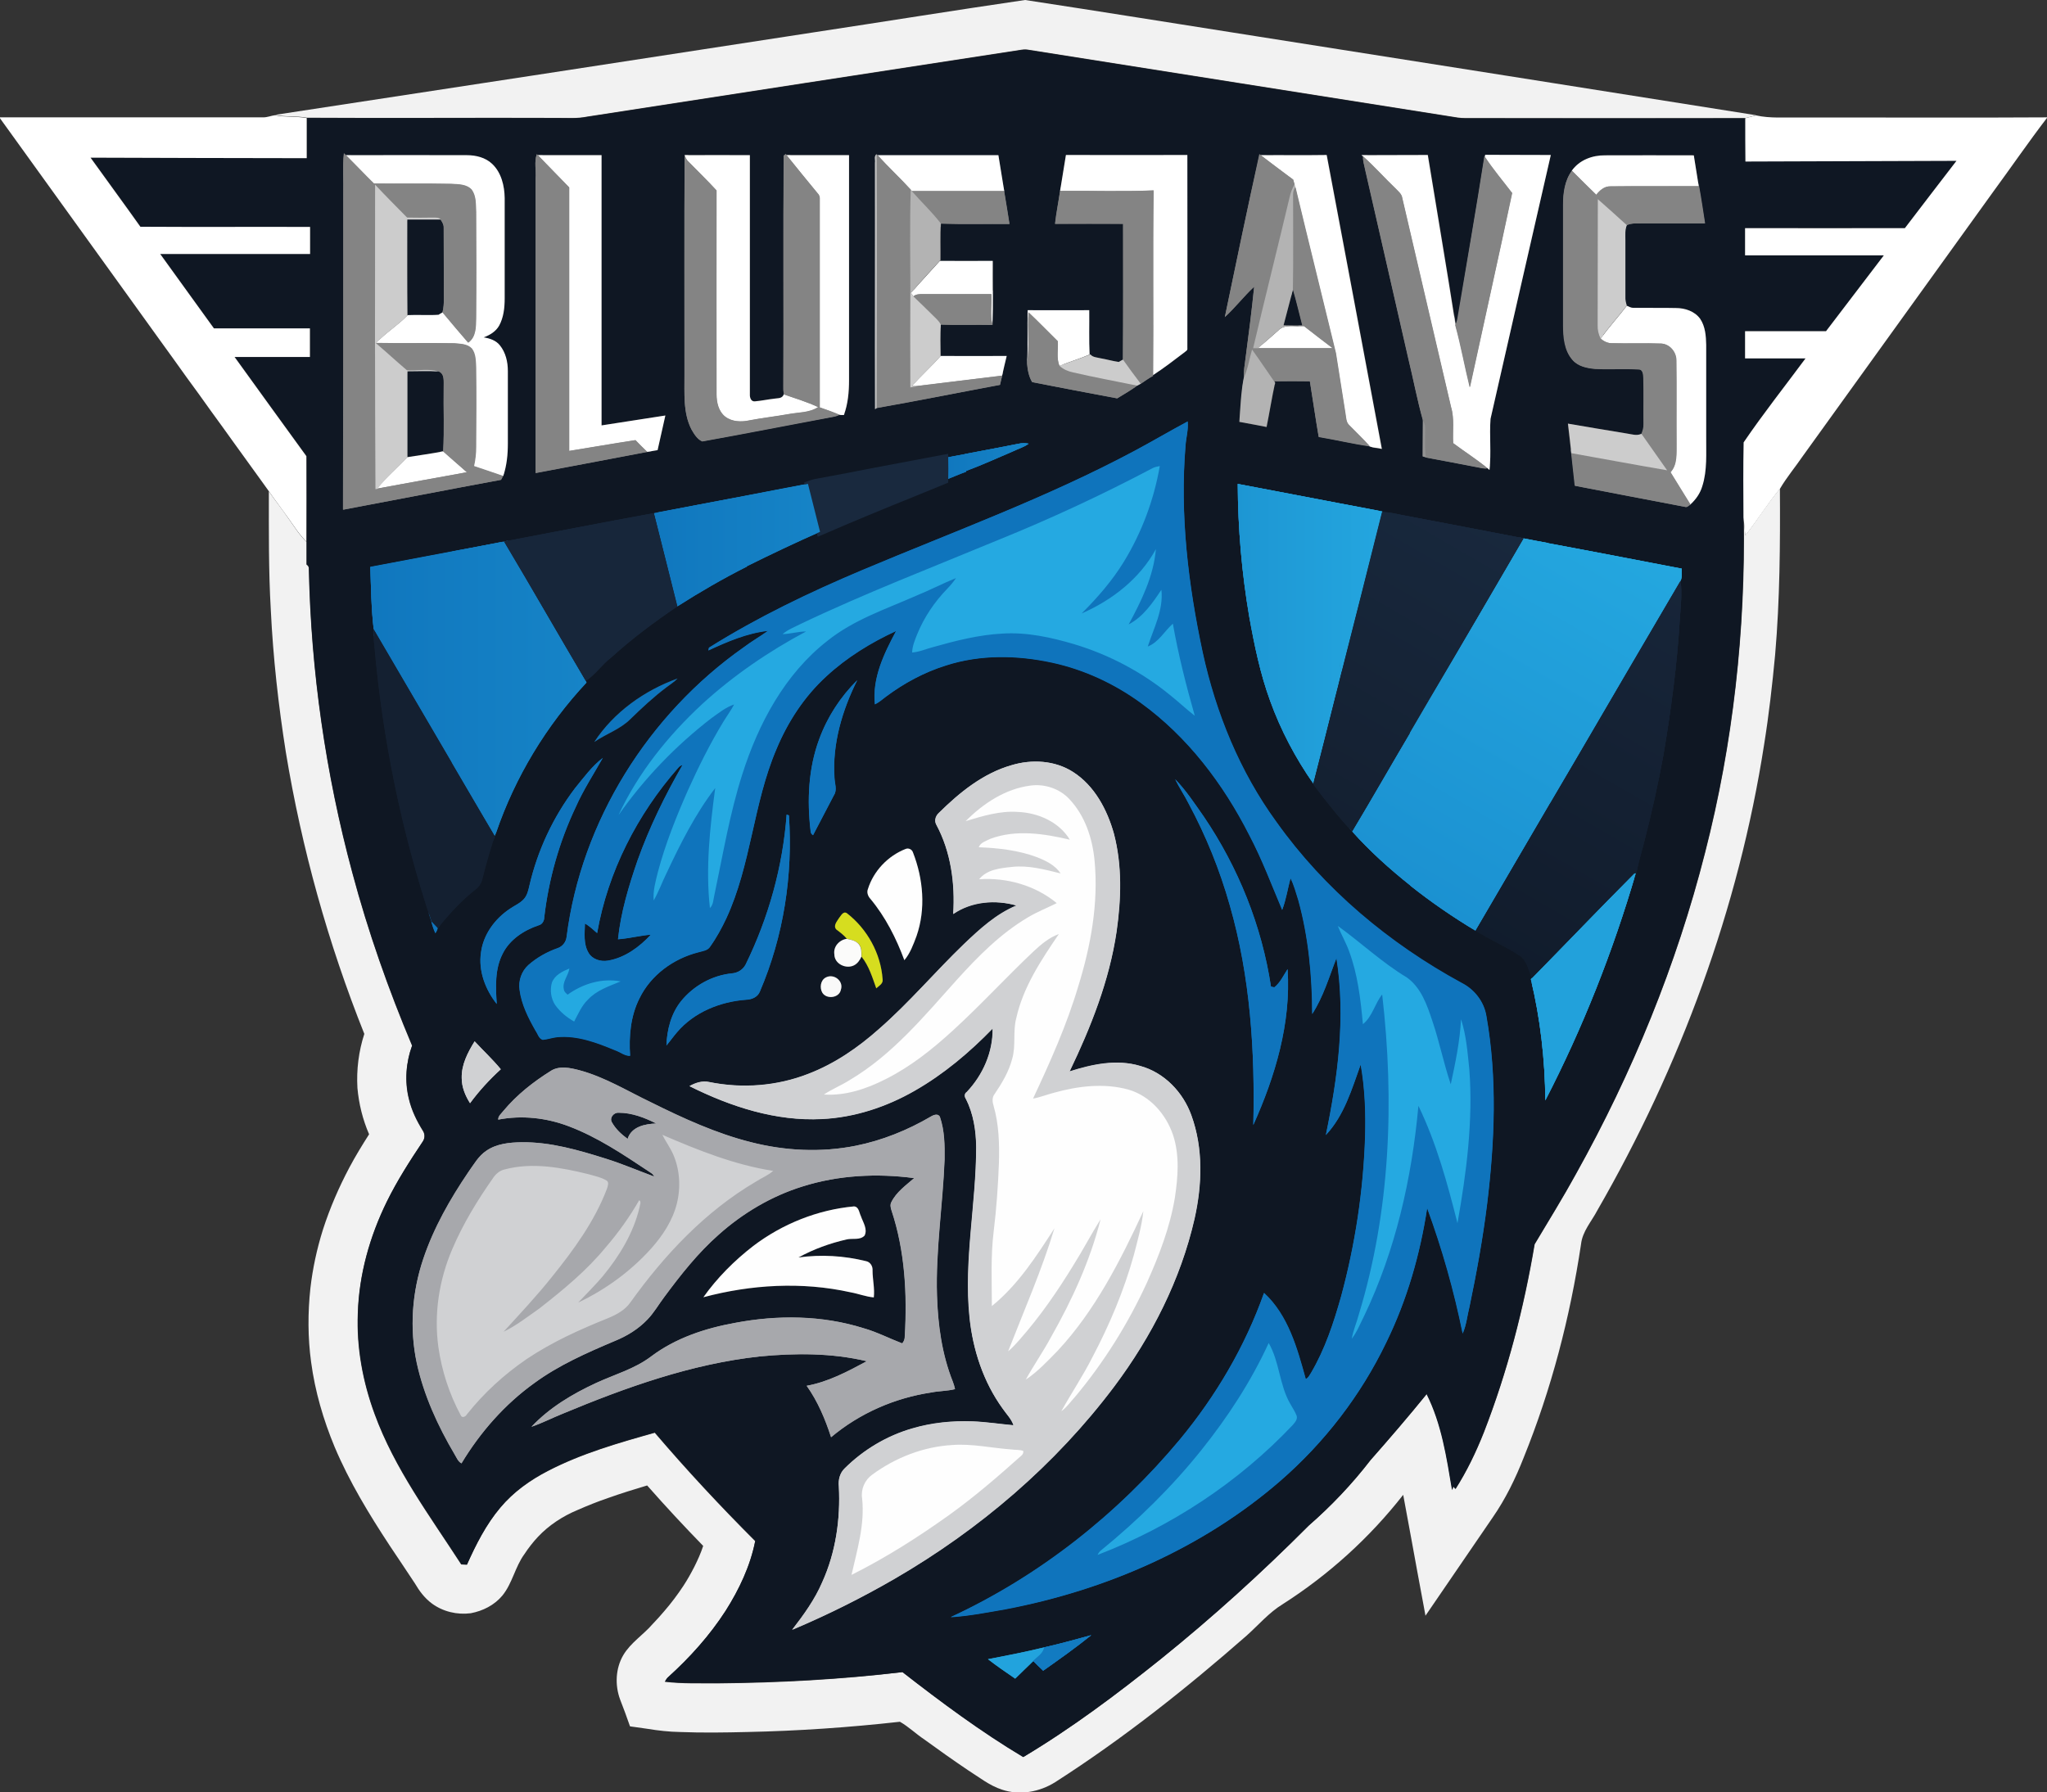 <?xml version="1.0" encoding="utf-8"?>
<svg xmlns="http://www.w3.org/2000/svg" id="Layer_1" viewBox="281 -143.1 1158 1014.1">
  <rect x="281" y="-143.1" width="1158" height="1014.1" fill="#333333" stroke="none"/>
  <style>.st0{fill:#848484;} .st1{fill:#142031;} .st2{fill:#A7A8AC;} .st3{fill:#D0D1D3;} .st4{fill:#22A3DD;} .st5{fill:#0F74BC;} .st6{fill:url(#SVGID_1_);} .st7{fill:url(#SVGID_2_);} .st8{fill:#127BC1;} .st9{fill:url(#SVGID_3_);} .st10{fill:#17263A;} .st11{fill:#22A1DB;} .st12{fill:url(#SVGID_4_);} .st13{fill:url(#SVGID_5_);} .st14{fill:url(#SVGID_6_);} .st15{fill:url(#SVGID_7_);} .st16{fill:#F2F2F2;} .st17{fill:#0F1723;} .st18{fill:#FFFFFF;} .st19{fill:#C2C2C2;} .st20{fill:#CCCCCC;} .st21{fill:#B3B3B3;} .st22{fill:#949494;} .st23{fill:url(#SVGID_8_);} .st24{fill:#19293E;} .st25{fill:#25A9E1;} .st26{fill:url(#SVGID_9_);} .st27{fill:url(#SVGID_10_);} .st28{fill:url(#SVGID_11_);} .st29{fill:#0E75BD;} .st30{fill:url(#SVGID_12_);} .st31{fill:url(#SVGID_13_);} .st32{fill:url(#SVGID_14_);} .st33{fill:#FEFEFE;} .st34{fill:#D6DD1F;} .st35{fill:#FBFBFA;} .st36{fill:#24A9E1;} .st37{fill:#F9F9F9;} .st38{fill:url(#SVGID_15_);} .st39{fill:url(#SVGID_16_);} .st40{fill:url(#SVGID_17_);} .st41{fill:url(#SVGID_18_);} .st42{fill:url(#SVGID_19_);} .st43{fill:url(#SVGID_20_);} .st44{fill:url(#SVGID_21_);}</style>
  <g id="_x23_848484ff_1_">
    <path class="st0" d="M473.2 145.3V-33c.1-2.9 0-5.8 0-8.7-.1-4.9-.1-9.9.4-14.9l.4-4 2.9 2.7 1.1 1.1.1.1c4 4 8 8.1 11.8 12.1l3.4 3.5H519.6c6.7 0 11.8 0 16.6.1.5 0 1 .1 1.4.1 3.8.2 8.5.5 11.6 3.9l.1.1.1.1c2.6 3.5 2.7 7.8 2.9 11.6 0 .7 0 1.4.1 2.1.1 23.3.1 42.4 0 60.1v1.1c-.1 4.5-.2 10.1-4.2 13.7.5.3.9.7 1.3 1.2l.1.1.1.1c2.4 3.1 2.6 7 2.7 10.5 0 .5 0 .9.1 1.4.2 13.3.2 27.6 0 45.1 0 3.1-.3 6.2-.8 9.4l4.3 1.5c3.5 1.2 7 2.4 10.6 3.6l2.2.8-1.2 2.2c-.4.7-.7 1.3-1.1 2l-.4.9-1 .2c-16.5 3.1-33.3 6.3-49.5 9.4-13 2.5-26.5 5.1-39.7 7.5l-2.4.4-.3-2.8zm22-90.3v76.1c8.5-1.6 17.1-3.2 25.5-4.7 6.7-1.2 13.4-2.4 20.1-3.7-1.2-1-2.3-2-3.5-3-2.3-2-4.6-4-6.8-6l-.7-.6.1-1c.4-7.3.4-14.8.3-22 0-4.7-.1-9.5 0-14.2v-1.7c0-3.5-.2-4.8-1.7-5.3-1.7-.5-3.7-.8-6.3-.8-1.4 0-2.9.1-4.3.1-1.5.1-3 .1-4.5.1-.9 0-1.7 0-2.4-.1h-.7l-.5-.4c-3.1-2.6-6.1-5.3-9.1-7.9-1.8-1.6-3.7-3.2-5.5-4.9zm29.8-5.9c5.1 0 9.2 0 12.9.1l1.1.1c.9.1 1.9.1 2.9.3-2.7-3.2-5.4-6.4-8-9.5-1.4-1.7-2.8-3.3-4.2-5l-.7-.8.2-1c.5-2.1.7-4.4.7-7.4v-19V-14.3c.1-1.1-.6-2.2-1.4-3.4-.2-.2-.6-.2-1.6-.2H517.5c-2.3 0-4.3 0-6.2-.1h-.8l-.6-.6c-1.9-2-3.9-4-5.8-5.9-2.9-2.9-5.9-6-8.8-9v82.7c3.8.1 7.9.1 13 .1h8.4c2.7-.2 5.5-.2 8.3-.2z"/>
    <path class="st0" d="M475.2-33.1c.2-7.8-.4-15.6.4-23.3.3.3.9.8 1.1 1.1 5.3 5.3 10.5 10.7 15.7 16.1 14.6.1 29.1-.1 43.7.2 4 .3 8.7.2 11.6 3.3 2.7 3.6 2.3 8.4 2.5 12.6.1 20 .1 40 0 60-.1 4.9 0 10.8-4.4 13.9-4.9-5.6-9.7-11.4-14.5-17.1.7-2.6.8-5.3.8-7.9-.1-13.3 0-26.7-.1-40 .1-1.8-.8-3.3-1.8-4.7-1-1.4-2.7-1.1-4.2-1.1-4.9 0-9.9.1-14.8 0-6-6.2-12.2-12.3-18.1-18.6v172.2c.3-.1.8-.2 1.1-.2 16.9-3.2 33.9-6.2 50.9-9.3-4.4-4-9-7.8-13.4-11.8.7-12.1.1-24.3.3-36.4-.1-3.1.7-7.6-3.1-8.9-5.8-1.7-12-.3-17.9-.7-5.9-5-11.6-10.3-17.5-15.3 14.8.3 29.6-.1 44.3.2 3.4.3 7.4.3 9.9 3 2.3 3 2.2 7.1 2.4 10.7.2 15 .1 30 0 45 0 3.6-.4 7.2-1.2 10.8 5.5 1.9 11 3.8 16.5 5.6-.4.7-.8 1.4-1.1 2.1-29.8 5.5-59.5 11.3-89.3 16.9.2-59.5.2-118.9.2-178.4zM582-42.2c.2-1.7.1-3.3 0-5-.1-3.1-.3-6.3.8-9.3l1.1-3 2.7 2.8c2.9 3.1 6 6.2 8.9 9.2 2.9 3 6 6.1 8.9 9.2l.6.6v147.6c4.5-.7 9-1.5 13.5-2.2 7.1-1.2 14.5-2.4 21.7-3.5l1-.2.7.8c1.7 1.8 3.6 3.7 5.8 5.8l2-.3.7 3.9c-22 4.2-44 8.4-66 12.5l-2.4.3V-42.2z"/>
    <path class="st0" d="M584-42.1c.4-4.5-.9-9.5.7-13.8l.5.5c5.9 6.2 11.9 12.2 17.8 18.3V112c12.5-2 25-4.2 37.5-6.1 2.1 2.2 4.3 4.4 6.6 6.6.7-.1 2.2-.4 2.9-.5-22 4.2-44 8.4-66 12.5V-42.1zM677.3 108.5c-3.5-1.5-5.6-5.1-7-7.6l-.1-.1c-4.2-8.5-4.1-17.9-4.1-27V69 22c0-25.3 0-51.5.1-77.2l3.9-.7c.5 1.3.9 2.2 1.6 2.9l.1.1c1.8 1.8 3.6 3.6 5.4 5.5 3.5 3.5 7.1 7.2 10.6 10.9l.5.6v.8c-.1 22.3 0 45 0 67v48.3c0 3.6.7 8.4 4.2 11.1 1.9 1.5 4.4 2.2 7.5 2.2 1.5 0 3-.2 4.6-.5 4.2-.8 8.4-1.4 12.4-2 3.1-.5 6.4-.9 9.5-1.5 1.7-.4 3.6-.6 5.3-.8 2.5-.3 4.9-.6 7.1-1.2-3.1-1.3-6.4-2.4-9.5-3.4-1.9-.6-3.8-1.3-5.7-2l-1.1-.4-.2-1.1c-.3-1.5-.4-3-.4-4.5.1-18.5 0-37.5 0-55.7 0-24.6-.1-50.1.1-75.1v-1l.7-.6c.3-.2.9-.7 1.2-.9l1.6-1.2 1.7 2.1c4 5 8.1 10.1 12.1 14.9 1.8 2.2 3.7 4.5 5.5 6.7 1.1 1.2 1.6 2.8 1.5 4.8v116c3.3 1.2 6.7 2.4 10 3.8l3.9 1.7-3.8 1.9c-1.4.7-2.8 1.2-4.3 1.4-10.8 2-21.9 4.1-32.6 6.2-13.5 2.6-27.5 5.3-41.3 7.8l-.6.1-.4-.5z"/>
    <path class="st0" d="M668.2 68.9c.1-41.4-.1-82.8.1-124.2.5 1.3 1.1 2.7 2.2 3.7 5.3 5.4 10.8 10.7 15.9 16.3-.1 38.4 0 76.9 0 115.3 0 4.6 1.1 9.7 4.9 12.7 3.9 3 9.2 3.1 13.8 2.1 7.2-1.4 14.6-2.2 21.9-3.5 5.7-1.1 11.9-.7 16.9-4-6.2-3-12.9-4.9-19.4-7.2-.3-1.4-.4-2.7-.3-4.1.2-43.6-.2-87.3.2-130.9.3-.2.9-.7 1.2-.9l.5.6c5.8 7.3 11.8 14.5 17.7 21.7.9.9 1.1 2.2 1 3.4V87.4c3.8 1.3 7.5 2.6 11.2 4.2-1.2.6-2.4 1-3.7 1.2-24.7 4.6-49.3 9.5-74 13.9-2.8-1.2-4.6-4.2-6.1-6.8-4.9-9.6-3.9-20.6-4-31zM775 81.4c.1-45 .1-91.5 0-137.3v-5.3l4 4.5c3 3.3 6.2 6.5 9.3 9.7 3.2 3.2 6.4 6.5 9.5 9.9l.5.6v.8c-.3 13-.3 26.3-.2 39.2 0 6 .1 12 0 18.1-.1 16.9-.1 34.4 0 52.1.7-.1 1.3-.2 2-.3 8.1-1 16.4-2 24.4-3 7.6-.9 15.5-1.9 23.2-2.8l2.8-.4-2.1 9.2-1.3.2c-7.7 1.4-15.3 2.9-23 4.4-15.3 2.9-31.2 6-46.8 8.7l-2.3.4v-8.7z"/>
    <path class="st0" d="M776.9-55.9l.5.5c6 6.7 12.7 12.9 18.8 19.6-.5 19.1-.2 38.2-.2 57.3-.1 18.2-.1 36.3 0 54.5 1.4-.2 2.9-.5 4.3-.7 15.8-2 31.7-3.8 47.6-5.8l-1.2 5.1c-23.2 4.4-46.4 9-69.7 13.1 0-47.8.1-95.7-.1-143.6zM1055.4 111.3c-5.8-.8-11.5-1.9-17.1-3.1-3.9-.8-7.9-1.6-11.8-2.2l-1.4-.2-.2-1.4c-1.1-6.5-2.1-13.2-3.1-19.6-.5-3.4-1-6.8-1.6-10.2H1000.8l-.6-.9-4.5-6.6c-1.8-2.6-3.6-5.3-5.4-7.9-.1.5-.2 1-.4 1.5-.8 3.6-1.7 7.3-3.4 10.7l-3.2 6.7-.6-7.4c-.2-2.8.1-5.5.5-8 .1-1.1.3-2.1.4-3.2 1.5-11.2 3-23 4.3-35-1.4 1.5-2.8 2.9-4.1 4.4-2.7 3-5.5 6-8.6 8.8l-4.6 4.1 1.3-6c1.6-7.6 3.2-15.3 4.8-22.9 4.7-22.7 9.7-46.2 14.7-69.3l.7-3.1 3.3 2.6c5.6 4.4 11.5 8.7 17.1 12.9l1.7 1.3.2.6.1-.1.8 3.3.1.5.2.8c4.9 20.3 9.9 41 14.8 60.9l8.1 33v.2l.1.5c1.8 11 3.6 22.5 5.3 33.7.1.5.2 1 .2 1.6.2 1.6.4 3 1.3 3.8l.1.1.1.1c1.3 1.3 2.6 2.7 3.9 4 2.5 2.5 5.1 5.1 7.6 7.8l3.7 4.1-5.4-.9zm-62.1-59.4h35.7c-.5-.4-1-.8-1.5-1.1-3.3-2.5-6.5-5-9.8-7.5l-1.7-.7-.3-1c-.6-2.4-1.3-4.9-1.9-7.3-1.1-4.3-2.2-8.7-3.4-12.9l-.1-.3v-.3c.2-12.2.1-24.6.1-36.7v-6.8c-2.4 10.1-4.9 20.2-7.3 30-3.6 14.6-7.2 29.7-10.8 44.6h1z"/>
    <path class="st0" d="M973.9 36.3c6.5-30.8 12.8-61.6 19.5-92.2l.8.6c6 4.7 12.2 9.2 18.4 13.8.3.9.5 1.9.8 2.8-1.1 2.1-2.1 4.2-2.6 6.5-6.8 28.7-14 57.3-20.8 86.1h45c-5.4-4.1-10.8-8.3-16.1-12.4-.3-.1-.8-.3-1-.4-1.8-6.8-3.3-13.6-5.3-20.3.3-18 .1-35.9.1-53.9 0-1.5.4-2.8 1.2-4.1 7.5 31.3 15.3 62.6 22.9 93.9l5.4 34.2c.4 2.3.3 5 2.3 6.7 3.8 3.9 7.8 7.7 11.4 11.7-9.7-1.4-19.3-3.6-28.9-5.3-1.8-10.5-3.3-21-5-31.5-6.7 0-13.4-.1-20.1 0-4.2-6-8.2-12.1-12.5-18-1.6 5.3-2.3 10.9-4.7 16-.3-3.6.5-7.2.9-10.9 1.8-13.5 3.5-27 4.9-40.6-5.9 5.5-10.7 11.9-16.6 17.3zM1110.6 76.5c-1.2-4.9-2.3-9.9-3.3-14.7-1.5-6.7-3-13.7-4.8-20.5l-.2-.7.3-.7c.7-1.4 1.1-2.8 1.2-4.2 2-12.5 4.1-25 6.2-37.2 3-17.6 6-35.7 8.8-53.6l.9-5.7 2.9 5.3c3.3 5 7.1 9.8 10.7 14.4 1.6 2 3.1 4 4.7 6l.6.7-.2.9c-4.9 23.4-10.1 47.1-15.2 70l-8.7 39.9-3.9.1z"/>
    <path class="st0" d="M1120.7-54.7l.1.3c4.7 7.1 10.3 13.7 15.5 20.6-7.7 36.7-15.9 73.3-23.9 109.9-2.9-11.7-5-23.6-8.2-35.2.7-1.5 1.2-3.1 1.4-4.8 5.1-30.3 10.4-60.5 15.1-90.8zM1121.2 123.9c-1.3 0-2.5-.3-3.6-.5-.4-.1-.9-.2-1.3-.3l-6.4-1.2c-7.5-1.4-15.1-2.9-22.6-4.3l-1.4-.3-.2-1.4c-.6-4.1-.6-8.2-.5-12.2 0-1.6.1-3.3 0-4.9v-.1c.1-1-.5-2.1-1-3.2l-.1-.3V95c-2-7.3-3.7-14.7-5.3-22-1-4.3-2-8.8-3-13.2-5.7-25-11.4-49.9-17.1-74.9l-7.3-31.9c-.1-.6-.3-1.2-.4-1.8-.5-1.9-1-3.9-.8-6l.4-4 3 2.6c3.9 3.5 7.6 7.2 11.1 10.9 2.3 2.4 4.8 4.9 7.2 7.2.3.4.7.7 1 1 1.4 1.3 3.1 3 3.5 5.5l3.3 14c7.9 34.1 16.1 69.4 24.3 104.1 1.4 4.7 1.3 9.6 1.2 14.2 0 1.9-.1 3.8 0 5.7 2.2 1.6 4.4 3.2 6.6 4.7 4 2.8 8.2 5.8 12.1 9l3.3 2.7-4.2.8c-.8.3-1.3.3-1.8.3z"/>
    <path class="st0" d="M1052.1-54.5c6.4 5.7 12.1 12.1 18.3 18.1 1.5 1.6 3.5 3 3.8 5.4 9.2 39.4 18.3 78.9 27.6 118.3 2 6.6.8 13.6 1.2 20.4 6.4 4.8 13.2 9.1 19.4 14.2-2 .4-3.9-.3-5.8-.6-9.7-1.9-19.3-3.7-29-5.5-.9-5.6-.4-11.2-.4-16.8.1-1.6-.6-3-1.3-4.3-3.2-11.6-5.4-23.4-8.3-35.1-8.1-35.6-16.2-71.2-24.4-106.8-.4-2.5-1.3-4.9-1.1-7.3zM1234.6 145.7c-.4 0-.8-.1-1.1-.2-19.5-3.7-39-7.4-58.5-11.2l-4.8-.9-.2-1.4c-.5-4.1-.9-8.2-1.4-12.2-.2-2-.4-4.1-.7-6.1l-.3-2.7 2.6.5c8.3 1.5 16.8 3 25 4.5 8 1.5 16.3 3 24.5 4.4l-5.1-7.2c-2.2-3.1-4.5-6.3-6.7-9.5l-.6-.9.4-1c.5-1.3 1.1-3 1-4.7V86.7c0-5.2 0-10.5-.1-15.7v-.3c-.2-2.1-.4-2.8-.8-2.8h-.1c-2.3-.2-4.8-.2-8-.2h-9.6c-2.7 0-4.9 0-6.9-.2-4.7-.4-10.5-1.5-14.2-5.8-4.9-5.7-5.7-13.3-5.7-20.7v-68c0-5.7.5-14.1 5.4-20.6l1.4-1.9 1.6 1.7 9.3 9.3c1 .9 1.9 1.9 2.9 2.8 2.5-2.6 5.1-3.9 8-3.9h.2c5.2 0 10.9-.1 18-.1h33.7l.3 1.6c.9 4.9 1.7 9.9 2.4 14.7.3 2.1.7 4.3 1 6.4l.4 2.3H1207.3c-2 0-3.6.1-5 .8l-1.2.6-1-.9c-2-1.8-4.1-3.6-6.1-5.5-2.3-2.1-4.7-4.2-7-6.3v66.9c-.1 2.3.4 4.5 1.3 6.4 1.1.9 2.7 1.8 4.6 1.8h.3c2 0 4.1.1 6.6.1h11.9c3.6 0 6.5 0 9.2.1 5.8.3 10.5 5.6 10.4 11.7.1 9 .1 18.3.1 27.2v22.2c0 4.6 0 9.8-3 13.9 2.3 3.7 4.6 7.5 6.9 11.1 1.2 2 2.5 4 3.7 5.9l1.1 1.8-1.9 1c-.1.1-.4.2-.6.4-.8.5-1.7 1.2-3 1.2z"/>
    <path class="st0" d="M1165.3-27.1c0-6.7.9-13.9 5-19.4 4.5 4.6 9.2 9.1 13.8 13.6 1.9-2.5 4.6-4.9 8-4.8 16.7-.2 33.4 0 50.1-.1 1.3 7 2.3 14.1 3.4 21.1h-35.5c-2.9 0-6-.3-8.7 1-5.5-4.9-10.9-9.9-16.4-14.7-.1 23.8 0 47.5 0 71.3-.1 2.7.5 5.3 1.7 7.7 1.8 1.6 4.1 2.6 6.5 2.5 9.2.2 18.5-.2 27.7.2 4.9.3 8.6 4.9 8.5 9.7.2 15.6 0 31.3.1 46.9-.1 5.5.6 11.8-3.4 16.2 3.7 6.1 7.6 12.2 11.3 18.3-1 .5-1.9 1.9-3.2 1.3-20.7-3.9-41.4-7.9-62.1-11.9-.7-6.1-1.4-12.2-2-18.3 18.1 3.2 36.1 6.6 54.2 9.7-4.7-6.9-9.7-13.7-14.5-20.6.7-1.8 1.2-3.6 1.2-5.5-.1-8.7.1-17.4-.1-26.1-.2-1.9-.2-5-2.8-5-8.2-.5-16.4.1-24.6-.3-4.6-.4-9.7-1.4-12.8-5.1-4.6-5.3-5.2-12.7-5.2-19.5-.3-22.9-.2-45.5-.2-68.2zM828.7-14.5c-6.2 0-11-.1-15.6-.2h-.9l-.6-.7c-3-3.9-6.4-7.5-9.7-11.1-2.2-2.3-4.4-4.7-6.6-7.2l-2.9-3.3h58.3l.3 1.7c.4 2.2.7 4.4 1.1 6.6.6 3.9 1.3 7.9 1.9 11.9l.3 2.3h-25.6z"/>
    <path class="st0" d="M796.8-35H849c1 6.2 2 12.3 3 18.5-12.9-.1-25.9.3-38.8-.2-5-6.5-11-12.1-16.4-18.3zM924.6 75.2c-1-1.4-2.1-2.8-3.1-4.2-2.3-3.1-4.7-6.3-6.9-9.5l-.4-.5v-.6c.2-19.6.1-39.6.1-58.9v-16h-38.7l.3-2.2c.5-4 1.1-8.1 1.8-12 .4-2.2.7-4.4 1.1-6.7l.2-1.6h10.1c3.9 0 7.8 0 11.7.1 3.9 0 7.8.1 11.7.1 8.4 0 14.9-.1 21-.4l2.1-.1v2.1c-.3 19.2-.3 38.7-.2 57.6 0 15.4 0 31.3-.1 46.9v.1l-.2 1.6-.9.5c-1.6.9-3.2 1.9-4.8 3-.7.5-1.4.9-2.1 1.4l-1.6 1-1.1-1.7z"/>
    <path class="st0" d="M880.7-35c17.6-.2 35.3.4 52.9-.3-.5 34.8 0 69.7-.3 104.5v.4c-2.5 1.3-4.7 3-7 4.5-3.3-4.5-6.8-9-10-13.6.2-25.6.1-51.3.1-76.9-12.8-.1-25.7 0-38.5 0 .7-6.3 1.9-12.4 2.8-18.6zM842.4 42.7c-2.3-.1-4.8-.1-7.9-.1h-10.8c-4.3 0-7.6-.1-10.6-.2l-1.2-.1-.5-1.1c-.7-1.4-1.9-2.5-3.1-3.7-.3-.3-.6-.6-1-.9-1.3-1.2-2.6-2.5-3.9-3.8-2.3-2.3-4.7-4.6-7.1-6.8l-1.6-1.5 1.6-1.5c2-1.8 4.4-1.8 6.4-1.8h40.9l.1 1.9c.2 2.3.1 4.6 0 6.8-.1 3.5-.2 6.9.5 10.1l.5 2.6-2.3.1z"/>
    <path class="st0" d="M797.7 24.6c1.5-1.3 3.5-1.3 5.4-1.3 12.9.1 25.8 0 38.7 0 .4 5.7-.8 11.6.6 17.3v.1c-9.8-.3-19.5.2-29.3-.2-1-2.1-2.8-3.6-4.5-5.2-3.6-3.6-7.2-7.2-10.9-10.7zM912.6 84.2c-5.4-1-10.7-2-16.1-3.1-10.5-2-21.3-4-32-6.2l-.9-.2-.5-.8c-1.8-2.9-2.8-6.7-3.1-11.6v-.4c.8-5.2.7-10.7.6-15.9-.1-4.1-.1-8.4.2-12.6l.3-4.2 3 2.9c3.8 3.6 7.5 7.4 11.1 11l5.4 5.4.5.5.1.7c.1 1.7.1 3.4 0 5.1-.1 2.8-.2 5.5.7 7.9 1.5 1.3 3.6 2.2 6.4 2.9 7.6 1.8 15.4 3.3 22.9 4.8 4.4.9 8.9 1.8 13.3 2.7l4.5.9-3.7 2.6c-3 2.1-6.2 4-9.2 5.9l-2.8 1.7h-.7z"/>
    <path class="st0" d="M862.8 33.7c5.6 5.3 11 10.9 16.5 16.3.4 4.6-.9 9.6 1 14 2.1 2 4.9 3 7.6 3.7 12 2.8 24.2 5 36.3 7.5-3.6 2.6-7.5 4.8-11.2 7.1-16-3.1-32.1-6-48.1-9.2-1.9-3.1-2.6-7-2.9-10.7 1.5-9.6.1-19.2.8-28.7z"/>
  </g>
  <g id="_x23_142031ff_1_">
    <path class="st1" d="M527.2 383.4c-.6-.7-1.3-1.4-1.9-2l-1.7-1.7-.3-.3-.1-.4c-16.9-50.6-27.8-103.5-32.4-157l-.1-.8c-.3-2.9-.6-5.8-.3-8.9l.6-6.2 3.2 5.4c7.6 12.9 15.1 25.7 22.6 38.6 7.2 12.4 14.5 24.7 21.7 37.1 3 5.2 6.1 10.4 9.1 15.6 4.8 8.2 9.8 16.8 14.7 25.1l1.4.5c-2.8 8-5.4 16.8-7.6 25.9-.6 2.9-2.2 5.5-4.6 7.3-7 5.5-13.8 12.4-21.1 21.7l-1.5 1.8-1.7-1.7z"/>
    <path class="st1" d="M492.3 212.6c14.8 25.2 29.5 50.5 44.3 75.7 8.1 13.8 16.1 27.7 24.3 41.4.2-.5.6-1.4.8-1.9-3 8.6-5.5 17.3-7.7 26.1-.5 2.4-1.8 4.7-3.8 6.2-8.1 6.3-15.1 14-21.5 22-1.2-1.3-2.4-2.5-3.6-3.8-16.9-50.6-27.7-103.3-32.3-156.5-.4-3.1-.7-6.2-.5-9.2z"/>
  </g>
  <g id="_x23_a7a8acff_1_">
    <path class="st2" d="M541 686.4c-2-1.1-3-2.9-3.8-4.5-.2-.4-.4-.8-.7-1.2-11-18.7-18.1-35.9-21.7-52.5-4.2-19.4-2.9-40.1 3.7-59.8 5.2-15.6 13.4-31.4 25.8-49.6.7-1 1.3-1.9 1.9-2.8 2.4-3.6 4.9-7.3 8.8-9.8 6.3-4.3 14.2-5 21-5.1h.8c16.2 0 31.7 4.5 47.5 9.4 4.5 1.4 9.1 3.1 13.5 4.8-11.3-7.4-23-14.5-35.6-19.3-8.5-3.3-17.3-4.9-26.1-4.9-4.3 0-8.6.4-12.8 1.2l-2.3.5-.1-2.3c-.1-2.4 1.4-4 2.5-5.2.3-.3.6-.7.8-1 7.1-8.6 16.2-16.2 27.7-23.3 2.3-1.4 4.9-2 8-2 3.2 0 6.4.7 9.4 1.5 10.7 2.8 20.6 7.9 30.2 12.8 3.6 1.8 7.3 3.7 10.9 5.5 20.4 10.1 37.8 17.8 56.3 22.4 11.4 2.9 22.8 4.3 34 4.3 8.3 0 16.4-.8 24.2-2.4 14.2-2.8 28.3-8.3 41.9-16.3.8-.5 2.4-1.4 4.1-1.4 1.8 0 3.3 1 3.9 2.7v.1c2.7 8.2 2.8 17 2.7 24.6-.4 10-1.3 20.1-2.1 29.8-1.3 15.4-2.7 31.4-2.2 47.1.5 18.9 3.4 34.7 8.8 48.2.5 1.3 1 2.7 1.3 4.5l.4 1.9-1.8.5c-2.6.7-5.2.9-7.8 1.2-2 .2-3.9.4-5.8.7-20.8 3.1-40 11.7-55.7 24.8l-2.3 1.9-.9-2.8c-3.8-11.9-8.1-21-13.6-28.6l-1.8-2.6 3.1-.6c10.1-1.8 19.5-6.4 28.6-11.2-9.5-1.9-19.7-2.8-30.8-2.8-7.4 0-15.2.4-23.8 1.2-39.8 4.3-78.3 18.7-110.6 32.1-2.5 1-5 2.1-7.5 3.2-3.4 1.5-6.9 3.1-10.5 4.3l-2.1-3.3c9-9.7 20.8-17.7 37.2-25.3 3.2-1.5 6.5-2.8 9.8-4.1 7.2-2.9 14.7-5.9 21-10.7 12.5-9.4 28.4-15.7 48.3-19.3 10.7-2 21.4-3.1 31.8-3.1 14.7 0 28.8 2.1 41.7 6.2 5 1.4 9.9 3.5 14.6 5.5 1.9.8 3.9 1.7 5.9 2.5.2-.5.2-1 .2-1.5v-.1c1.6-27.7-.8-50.8-7.4-70.5-.6-1.8-1.1-4.1.1-6.3 2.3-4.7 6.1-8.1 9.9-11.3-5.6-.6-11.2-.9-16.7-.9-14.5 0-28.3 2-41 6-16.7 5.2-32.9 14.5-46.8 26.9-12 10.6-22.1 23.6-30.5 35-1.1 1.4-2.1 2.9-3.1 4.4-1.9 2.8-4 5.8-6.5 8.4-4.9 5.2-11.5 9.5-19.4 12.8-15.9 6.7-31.4 13.6-44.9 23.4-16 11.4-29.7 26.5-40.8 44.9l-1 1.7-1.8-.5zm41.6-168c-5.7 0-10.8.6-15.8 2-2 .5-3.8 1.8-5.1 3.8-10 14.2-17.6 27.3-23.2 40.3-7.5 17.6-10.1 36.3-7.6 54.2 1.8 13.1 5.9 25.8 12.2 37.6 0-.1.1-.1.1-.2l.1-.1.1-.1c9.5-12 21-22.7 34.3-31.7 14.8-10 31-17.1 46.3-23.3 3.7-1.5 8.9-3.9 12-8.4 22.2-31 45.6-53.5 71.5-68.8 1.2-.7 2.4-1.4 3.7-2.1.7-.4 1.3-.7 2-1.1-18.7-3.5-36.8-10.5-52.8-17.3 1.2 1.9 2.3 3.9 3.2 6.1 3.9 8.8 4.7 19.1 2.2 29.1-2.2 8.9-7.1 17.5-15 26.3-11.5 12.8-26 23.6-41.9 31.1l-2.3-3.2c1.4-1.4 2.7-2.9 4.1-4.3 3.3-3.4 6.7-6.9 9.7-10.6 9-10.9 15.3-21.8 18.8-32.5-4.3 6.7-9.1 12.9-14.1 18.7-11 13.4-24.7 24.6-37.8 34.8l-.1.1c-1.4 1-2.8 2-4.3 3-5.1 3.7-10.4 7.5-16.3 10.3l-2.3-3.2c1.9-2.1 3.7-4.1 5.6-6.1 7.3-8 14.9-16.2 21.7-24.9 11.9-14.8 23.9-31 30.8-49.3 0-.2.1-.3.1-.5.1-.5.4-1.4.4-1.8-2.2-1.3-4.7-2-7.3-2.7-.8-.2-1.5-.4-2.3-.6-9.1-2.3-20-4.6-30.7-4.6zm48.1-29.9c-.7 0-1.4.4-1.8 1.1-.4.7-.1 1.1-.1 1.2 1.4 2.5 3.5 4.9 6.4 7.3 1.9-3.3 5.1-5.5 9.8-6.6-5.1-2-9.6-3-13.9-3h-.2c0 .1-.2 0-.2 0z"/>
    <path class="st2" d="M592.8 462.7c4.8-2.9 10.7-1.6 15.8-.3 14.5 3.8 27.3 11.8 40.7 18.2 18.2 9 36.9 17.6 56.7 22.6 19.2 4.9 39.6 5.9 59.1 2 15-3 29.4-8.8 42.5-16.5 1.6-1 4.3-2 5.2.3 2.6 7.7 2.7 15.9 2.6 23.9-1 25.7-5.1 51.3-4.3 77 .5 16.6 2.8 33.4 9 48.9.5 1.3.9 2.7 1.2 4.1-4.4 1.1-9 1-13.5 1.9-20.7 3.1-40.5 11.8-56.6 25.3-3.3-10.3-7.6-20.3-13.8-29.1 12.2-2.2 23.2-8.1 34-13.9-19.8-4.7-40.4-4.7-60.6-2.7-38.6 4.2-75.5 17.4-111.2 32.3-6 2.4-11.8 5.4-17.9 7.5 10.2-10.9 23.2-18.6 36.6-24.8 10.4-4.8 21.8-8 31.1-15 13.8-10.4 30.6-15.9 47.5-19 24-4.5 49.2-4.3 72.6 3 7.6 2.1 14.6 5.8 21.9 8.6 1-1.1 1.5-2.5 1.5-3.9 1.4-23.9.1-48.4-7.5-71.3-.5-1.5-.9-3.3-.1-4.7 2.8-5.7 8.2-9.5 12.9-13.6-21-2.8-42.8-1.7-63.1 4.7-17.6 5.5-33.8 15.1-47.5 27.3-11.8 10.4-21.5 22.7-30.8 35.3-3.2 4.2-5.8 8.8-9.4 12.6-5.2 5.5-11.8 9.5-18.7 12.3-15.7 6.6-31.5 13.6-45.3 23.7-16.8 12-30.7 27.8-41.3 45.5-1.9-1.1-2.7-3.2-3.8-5-9.5-16.2-17.5-33.5-21.5-51.9-4.2-19.5-2.7-39.9 3.7-58.8 5.9-17.6 15.2-33.8 25.5-49.1 3.1-4.3 5.7-9.1 10.2-12.1 5.8-4 13.1-4.7 19.9-4.8 16.4-.2 32.2 4.5 47.7 9.3 9.3 2.9 18.2 6.8 27.3 10.1-.6-1.6-2.2-2.2-3.5-3.2-14.2-9.5-28.6-19.1-44.7-25.2-12.7-4.8-26.7-6.4-40-3.8-.1-2.1 1.8-3.4 2.9-4.9 7.5-9.1 16.9-16.5 27-22.8m34.3 29.1c2.1 3.8 5.4 6.9 8.9 9.5 2.2-6.9 9.9-8.5 16.2-8.7-6.6-3.3-13.8-6.1-21.3-6.1-2.6-.2-5.2 2.8-3.8 5.3m28.6 7.2c1.9 3.8 4.4 7.2 6.1 11 3.8 8.7 4.4 18.7 2.1 27.9-2.4 9.6-8 18.1-14.5 25.4-11.5 12.8-25.7 23.2-41.3 30.6 4.7-5 9.5-9.7 13.9-14.9 9.4-11.4 17.4-24.5 20.8-39 .1-1.3 1.2-3.1-.2-4-5.4 9.4-11.8 18.4-18.9 26.6-10.8 13.2-24.1 24.1-37.5 34.6-6.6 4.6-13 9.7-20.3 13.2 9.3-10.2 18.8-20.3 27.4-31.1 12.3-15.3 24.1-31.4 31.1-49.9.4-1.4 1.3-3.5-.2-4.5-3.1-1.9-6.8-2.6-10.2-3.6-15.4-3.8-31.9-6.9-47.6-2.7-2.6.6-4.8 2.4-6.3 4.6-9 12.8-17.2 26.2-23.3 40.6-7.4 17.3-10.4 36.6-7.8 55.3 1.9 13.4 6.2 26.6 12.6 38.5.7 1.9 2.8.9 3.5-.4 9.6-12.1 21.1-22.6 33.8-31.3 14.3-9.6 30-16.7 45.9-23.1 4.9-2 9.8-4.6 12.9-9.1 19.2-26.8 42.3-51.4 70.9-68.2 3.2-2.1 6.9-3.5 9.8-6.1-21.9-3.4-42.5-11.7-62.7-20.4z"/>
  </g>
  <g id="_x23_d0d1d3ff_1_">
    <path class="st3" d="M727.6 777.8c6.2-8 12.5-16.7 16.7-26.5 7.1-15.6 10.2-34 9.2-53.3-.5-4.6.9-8.9 3.9-11.7 10.9-10.8 24.4-18.8 39-23.1 9.3-2.7 19.5-4.1 30.3-4.1 1.5 0 3 0 4.4.1 5 .2 10.1.8 14.9 1.3 1.6.2 3.2.4 4.8.5-.7-1-1.5-2-2.3-3.1-.7-.9-1.4-1.8-2.1-2.8-10.5-14.5-17.1-32.8-19.2-52.9-1.9-19.3-.2-38.7 1.5-57.5 1.1-12.7 2.3-25.9 2.3-38.8-.1-10.4-1.9-19-5.5-26.2-.8-1.2-1.1-2.6-.9-3.8.2-1.1.8-2.1 1.7-2.8 7.8-8.4 12.7-18.8 13.7-29.3-13.7 13.6-27.2 24.1-41.1 32-17 9.7-35.3 15.3-53 16.1-2 .1-4 .2-6 .2-21.7 0-44.6-6.2-70.1-19l-3.4-1.7 3.3-1.8c3.4-1.9 6.6-2.8 9.5-2.8 1.1 0 2.1.1 3.1.4 6.5 1.3 13.2 2 19.9 2 12.3 0 24.1-2.2 35.2-6.6 13.2-5.1 26.1-13.2 39.2-24.9 10-8.8 19.3-18.6 28.4-28 6.3-6.6 12.8-13.5 19.5-19.9 7.3-6.9 15.4-14.5 25.1-19.7-2.3-.4-4.7-.6-7.1-.6-8 0-15.5 2.2-21.5 6.3l-3.4 2.3.3-4.1c1.2-18.9-2-36-9.4-49.5-1.8-3.3-.3-6.9 1.9-9 10.2-10.1 24.2-22.3 41.8-27.4 4.7-1.4 9.5-2.2 14.3-2.2 8.2 0 15.9 2.1 22.2 6.2 14 8.9 20.8 24.5 24 36.1 4.2 16.1 4.7 33.9 1.6 56.1-3.4 23-11.1 46.5-24.8 75.7 6.8-1.9 14.8-3.7 22.9-3.7 4.9 0 9.6.7 13.9 2 13.4 3.6 25 14.8 30.2 29.1 6.2 17.1 6.9 37.1 1.9 59.6-7.5 33-22.9 65.2-45.8 95.7-32.2 42.8-75.4 80.6-124.8 109.3-18.7 10.9-38.3 20.6-58.2 29l-7 3 5-6.2zm96.7-101.5c-1.4 0-2.9 0-4.2.1-15.4.8-31.2 6.7-44.5 16.4-3.7 2.7-5.7 7.2-4.9 11.6v.1c1.4 12.8-1.6 25.4-4.5 37.5-.2.8-.4 1.5-.5 2.3 16.6-8.6 33.4-19.1 51.3-31.9 14.5-10.5 27.8-22.1 40.2-33.1-.6-.1-1.2-.1-1.8-.1-.9 0-1.7-.1-2.6-.2-3.8-.3-7.6-.8-11.3-1.2-5.7-.8-11.5-1.5-17.2-1.5zm105.6-133.7c-.8 7.6-2.8 15.1-4.7 22.3l-.8 2.9c-5.4 19.2-13.3 38.7-23.6 58.1-2.2 4.3-4.6 8.6-7.1 12.8 13.5-17.4 25-36.4 34.3-56.6 6.1-13.6 12.7-29.9 15.6-47.4 1.7-11.5 2.7-23.7-1-34.8-4-12-13.1-21.3-23.9-24.4-4.9-1.4-10.2-2.1-15.9-2.1-7.7 0-15.9 1.3-25.1 3.8-1.6.4-3.1.9-4.6 1.4-2.4.8-4.9 1.5-7.4 2l-3.8.6 1.6-3.5c8.8-18.6 18.7-40.5 25.5-63.3 8.2-26.3 11.1-49.3 9.1-70.3-.9-9.7-4.1-23.4-13.8-33.7-4.3-4.6-10.5-7.2-17.1-7.2-1.1 0-2.1.1-3.2.2-11.7 1.5-21.7 7.5-29.3 13.8 6.2-1.7 12.5-3 19.1-3 1.1 0 2.1 0 3.1.1 13.3.6 25.3 7 31.1 16.7l2.4 4.1-4.6-1.1c-7.7-1.8-16.8-3.6-25.8-3.6-6.6 0-12.5 1-17.9 3-.5.3-1.1.5-1.6.8-.3.1-.6.3-.9.4 11.4.7 20.6 2.5 28.8 5.5 5.5 2.2 11 4.9 14.4 10l2.9 4.3-5.9-1.5c-7.1-1.8-14.5-3.6-21.8-3.6-1.4 0-2.8.1-4.1.2-4.4.4-9.3.9-13.1 2.8 14.8.3 28.7 5.3 39.4 14.1l2.3 1.9-2.7 1.4c-2 1-4.2 2-6.2 2.9-3.3 1.5-6.7 3.1-9.9 5-15.6 9.2-28.5 22.4-40.1 35.2-2.1 2.4-4.3 4.8-6.4 7.2-16.2 18.2-33 37-54.5 49.7-2.2 1.4-4.7 2.7-7 3.9-.3.2-.6.3-1 .5 8.1-.7 16.8-3.5 26.3-8.4 11.8-5.9 23.7-14.5 37.3-27 8.5-7.8 16.8-16.2 24.8-24.3 6.8-6.9 13.9-14.1 21.1-20.9 4.1-3.7 8.9-7.9 14.9-10.1l5.9-2.2-3.5 5.2c-9.4 13.7-20 29.1-23.8 46.9-.9 3.5-.9 7-1 10.7-.1 4.1-.1 8.3-1.3 12.4-1.8 7.1-5.4 13.3-10.3 20.5v.1l-.1.1c-.5.7-1.1 1.9-.2 4.8 3.2 11.4 3.3 23 3.1 32.9-.6 15-1.6 27.5-3 39.2-1.3 10.7-1.2 21.7-1.1 32.3 0 1.7 0 3.4.1 5.1 12.9-11.6 22.5-26.4 31.7-40.7l3.6 1.7c-5.4 17.8-12.4 35.3-19.2 52.2-1.1 2.7-2.2 5.5-3.3 8.2 10.1-11.5 19.5-24.6 29.8-41.4 2.6-4.1 5.1-8.4 7.4-12.6 2.5-4.3 5-8.8 7.8-13.1l3.6 1.6c-5.3 21-14.6 43-28.2 67.1-2.3 4.2-4.9 8.4-7.4 12.4-.5.8-1 1.7-1.5 2.5 2.7-2.5 5.2-5.1 7.7-7.6l1.8-1.9c21.2-22.6 35.4-51.1 48.1-78.3l4.1 1.1zM545.1 482.1c-3.3-5.2-5-10.3-5-15.2-.1-8.1 3.6-15.3 7.6-21.8l1.4-2.3 1.8 2c1.8 2 3.7 3.9 5.6 5.8 3.1 3.2 6.4 6.5 9.3 10.1l1.2 1.5-1.4 1.3c-6.5 5.9-12.3 12.3-17.2 18.9l-1.7 2.3-1.6-2.6z"/>
    <path class="st3" d="M542.9 660.5c-1.4 0-2.6-.8-3.1-2.2-6.5-12.3-10.8-25.4-12.7-39.1-2.6-18.6.1-38.1 7.9-56.4 5.7-13.2 13.4-26.6 23.5-41 1.8-2.8 4.5-4.7 7.5-5.4 5.2-1.4 10.7-2.1 16.7-2.1 11.1 0 22.3 2.4 31.8 4.8.8.2 1.5.4 2.3.6 2.8.8 5.8 1.5 8.5 3.2l.1.1c2.5 1.8 1.6 4.8 1.2 6.2-.1.2-.2.6-.2.6v.1c-7.1 18.9-19.3 35.4-31.4 50.4-5.7 7.3-11.9 14.2-18.1 21 1.4-1 2.7-1.9 4-2.9 1.4-1 2.8-2 4.3-3 12.9-10.1 26.4-21.1 37.2-34.2 7-7.9 13.2-16.8 18.7-26.3l1.1-1.9 1.8 1.2c2.1 1.5 1.5 3.8 1.2 4.9-.1.3-.2.7-.2.8v.4c-3.1 13.2-10.2 26.6-21.2 39.8-1.8 2.1-3.6 4.1-5.5 6.1 11.1-6.6 21.3-14.9 29.8-24.4 7.4-8.3 12-16.3 14.1-24.6 2.2-9.1 1.5-18.6-2-26.6-.9-2.1-2.1-4.1-3.3-6.2-.9-1.5-1.9-3.1-2.7-4.8l-2.5-4.9 5.1 2.2c19.3 8.4 40 16.8 62.2 20.2l4.3.7-3.3 2.8c-2 1.8-4.3 3-6.5 4.2-1.2.7-2.4 1.3-3.5 2-25.5 15-48.5 37.1-70.3 67.7-3.7 5.3-9.7 8.1-13.8 9.8-15 6.1-31 13.1-45.5 22.9-12.9 8.8-24.1 19.1-33.3 30.7-1.2 1.6-2.8 2.6-4.2 2.6z"/>
    <path class="st3" d="M853.1 289.9c11.5-3.5 24.6-2.8 34.9 3.8 12.2 7.8 19.4 21.4 23.2 35 4.7 18 4.1 37 1.5 55.3-4.1 27.7-14.5 54-26.6 79.2 12.8-4 26.8-7.1 40-3.1 13.6 3.7 24.2 14.8 28.9 27.9 6.8 18.7 6.1 39.3 1.8 58.5-7.9 34.5-24.3 66.7-45.4 94.9-33.3 44.3-76.3 81-124.2 108.8-18.7 10.8-38.1 20.5-58 28.9 6.5-8.4 12.8-17.1 17-26.9 7.6-16.9 10.3-35.8 9.4-54.2-.4-3.7.5-7.6 3.3-10.2 10.6-10.6 23.8-18.5 38.2-22.6 11-3.2 22.6-4.4 34.1-4 7.8.3 15.4 1.5 23.2 2.2-1.2-3.6-4-6.3-6.1-9.4-11-15.1-17-33.4-18.8-51.9-3.2-32.1 3.8-64 3.8-96.1-.1-9.3-1.6-18.8-5.8-27.2-.9-1.3-1-3.1.5-4 9.1-9.7 14.8-22.5 14.6-35.9-13.2 13.6-27.8 25.9-44.3 35.3-15.9 9.1-33.8 15-52.1 15.9-26.2 1.4-51.9-7-75.1-18.6 3.4-1.9 7.3-3.2 11.2-2.3 18.7 3.8 38.5 2.3 56.2-4.7 14.8-5.7 28-14.8 39.8-25.3 17-14.9 31.7-32.3 48-48 9-8.5 18.3-17.1 29.8-21.9-12-3.4-25.4-2.3-35.8 4.8 1.1-17.3-1.3-35.2-9.6-50.6-1.2-2.3-.2-5 1.5-6.6 11.6-11.6 24.9-22.4 40.9-27m-25.8 31.6c9.6-2.9 19.5-5.8 29.7-5.2 11.5.5 23.5 5.6 29.6 15.7-14.6-3.4-30.5-6-44.9-.5-2.3 1.2-5.6 2.1-6.6 4.8 11.1.4 22.4 1.7 32.9 5.6 5 2 10.3 4.6 13.4 9.2-9-2.3-18.1-4.7-27.4-3.7-6.6.6-14.3 1.4-18.7 7 15.6-1.1 31.8 3.5 43.9 13.5-5.4 2.7-11 4.9-16.2 8-15.6 9.2-28.5 22.2-40.5 35.6-18.4 20.5-36.4 42.3-60.4 56.5-4.7 3-10 5-14.6 8.2 12.3.9 24.2-3.2 34.9-8.7 14-7 26.3-16.8 37.8-27.3 15.9-14.5 30.3-30.4 46-45.1 4.2-3.9 8.8-7.7 14.2-9.7-10 14.7-20.3 29.9-24.1 47.6-1.9 7.6-.1 15.5-2.3 23-1.9 7.3-5.9 13.8-10 20-1.6 1.9-1.2 4.5-.5 6.7 2.9 10.5 3.3 21.4 3 32.2-.5 13-1.4 26.1-3 39-1.7 14-1 28-1 42 14.7-12 25.2-28.2 35.4-44-7.2 23.8-17.2 46.5-26.2 69.6 2.4-1.9 4.4-4.3 6.5-6.6 11.6-13.1 21.5-27.5 30.6-42.4 5.3-8.4 9.8-17.3 15.2-25.7-6 23.5-16.2 45.6-28 66.6-4.5 8.2-9.8 15.9-14.3 24.1 6.8-4.4 12.5-10.6 18.1-16.4 21.3-22.8 35.4-50.9 48.4-78.9-.9 8.5-3.2 16.7-5.4 24.9-5.6 20-13.7 39.3-23.4 57.7-5.3 10.5-11.9 20.3-17.6 30.6 3.2-2.2 5.4-5.5 7.9-8.3 16.3-19.5 29.9-41.3 40.5-64.4 6.9-15.4 13-31.3 15.8-47.9 1.7-11.8 2.8-24.2-1-35.7-3.9-11.8-13.1-22.2-25.3-25.7-13.8-3.9-28.5-2.1-42.1 1.8-4 1-7.8 2.6-11.8 3.3 9.7-20.7 19-41.6 25.6-63.6 7.1-22.9 11.5-47 9.2-71.1-1.2-12.6-5.4-25.5-14.3-34.8-5.6-6-14-8.7-22-7.6-14.6 1.8-27.2 10.1-37 20.1m-52.9 369.8c-4.2 3-6.6 8.3-5.7 13.5 1.6 14.7-2.7 29.1-6 43.3 19.4-9.8 37.8-21.4 55.4-34 14.2-10.3 27.5-21.8 40.6-33.4.9-.7 1.3-1.5 1.2-2.7-2.2-1-4.7-.6-7-.9-11-.8-22-3.3-33-2.5-16.4.8-32.3 7-45.5 16.7zM549.5 446.1c4.9 5.3 10.2 10.2 14.8 15.8-6.4 5.8-12.3 12.2-17.4 19.2-2.7-4.2-4.7-9.1-4.7-14.2-.2-7.6 3.4-14.5 7.3-20.8z"/>
    <path class="st3" d="M655.7 499c20.2 8.7 40.8 17 62.7 20.4-2.9 2.5-6.5 4-9.8 6.1-28.5 16.8-51.7 41.4-70.9 68.2-3.1 4.4-8 7.1-12.9 9.1-15.9 6.4-31.6 13.5-45.9 23.1-12.7 8.7-24.3 19.2-33.8 31.3-.7 1.3-2.8 2.3-3.5.4-6.4-12-10.7-25.1-12.6-38.5-2.6-18.7.4-38 7.8-55.3 6.2-14.4 14.3-27.9 23.3-40.6 1.5-2.2 3.7-4 6.3-4.6 15.7-4.2 32.1-1.2 47.6 2.7 3.4 1 7.1 1.7 10.2 3.6 1.5 1.1.7 3.1.2 4.5-7 18.5-18.8 34.6-31.1 49.9-8.5 10.9-18.1 20.9-27.4 31.1 7.3-3.4 13.7-8.6 20.3-13.2 13.4-10.5 26.7-21.4 37.5-34.6 7.2-8.2 13.5-17.1 18.9-26.6 1.4 1 .3 2.7.2 4-3.4 14.5-11.3 27.7-20.8 39-4.4 5.2-9.2 10-13.9 14.9 15.6-7.3 29.7-17.8 41.3-30.6 6.6-7.3 12.2-15.8 14.5-25.4 2.3-9.2 1.7-19.2-2.1-27.9-1.7-3.9-4.2-7.3-6.1-11z"/>
  </g>
  <g id="_x23_22a3ddff_1_">
    <path class="st4" d="M854.1 808.4c-1.2-.9-2.5-1.7-3.7-2.6-3.9-2.7-7.9-5.5-11.8-8.5l-3.5-2.7 4.4-.8c11.9-2.2 21.8-4.2 31.7-6.6l2.8-.7-.4 2.9c-.4 3.2-2.7 5.2-4.7 6.9-.7.6-1.4 1.2-2 1.8l-.1.1-.1.1c-2 1.9-4 3.9-6 5.8-1.4 1.4-2.8 2.8-4.3 4.1l-1.2 1.1-1.1-.9z"/>
    <path class="st4" d="M839.9 795.7c10.6-2 21.3-4.1 31.8-6.7-.5 3.5-4 5.3-6.1 7.7-3.5 3.3-6.8 6.7-10.3 10-5.2-3.6-10.4-7.1-15.4-11z"/>
  </g>
  <g id="_x23_0f74bcff_1_">
    <path class="st5" d="M817.9 770c48.7-22.6 93.2-57.1 128.9-100 21.1-25.4 37-53.1 47.3-82.3l1-2.9 2.2 2.1c13.2 12.2 18.5 29.2 23.2 46.1.1-.2.2-.4.4-.6 8-13.5 12.8-28.5 16.8-42.7 8-29.6 12.5-59.8 13.5-90 .4-12.3 0-22.9-1.3-32.6-4.1 11.8-8.6 23.7-17.5 33.1l-4.8 5.1 1.4-6.9c5.3-25.6 10.7-58.5 7-91.5 0 .1-.1.2-.1.3-3 8.2-6.1 16.7-11 24.2l-3.7 5.6v-6.7c-.1-24.5-2.6-45.4-7.8-64-.3-.9-.6-2-.9-3-.3-1.1-.7-2.3-1-3.4 0 .1 0 .2-.1.3-.9 3.9-1.8 7.9-3.3 11.8l-1.8 4.6-1.9-4.6c-1.7-3.9-3.3-7.8-4.8-11.6-4.2-10.1-8.5-20.6-13.7-30.5-16.1-31.6-36.5-56.5-60.7-74.1-15.1-10.9-32.2-18.7-49.5-22.4-9.6-2.1-19-3.1-28-3.1-11 0-21.5 1.6-31.1 4.7-11.6 3.7-22.8 9.5-33.4 17.4-.5.4-1 .8-1.6 1.2-1.5 1.2-3.1 2.5-5 3.3l-2.5 1.2-.3-2.8c-1.4-13.3 3.5-25.7 9.4-37.3-12.9 6.5-24.1 14.1-33.4 22.6-11.6 10.6-21.2 24.7-27.9 40.8-6.2 14.6-9.7 30.3-13.2 45.5-3.8 16.8-7.7 34.1-15.2 50.2-3.1 6.5-6 11.6-9.3 16.1-1.5 2.5-4.2 3.1-6.3 3.6-.5.1-1 .2-1.5.4-14.3 3.6-26.2 13-32 25.1-4.3 8.5-6 18.7-5.2 31.5l.1 2.1h-2.1c-2.5 0-4.6-1.1-6.5-2.1-.9-.5-1.8-.9-2.7-1.3h-.1c-9-3.8-18.6-7.4-28.3-7.4-1.2 0-2.3.1-3.5.2-1.2.1-2.5.4-3.8.7-1.4.3-2.8.7-4.3.8h-.4l-.4-.1c-2.4-.8-3.4-2.8-4.3-4.4-.3-.6-.6-1.1-.9-1.5l-.1-.1-.1-.1c-3.9-6.9-8.1-14.9-9.2-23.7-.9-5.9 1.3-11.9 5.7-15.9 4.7-4.2 10.5-7.5 17.1-9.9 2.1-.7 3.6-2.6 3.8-4.8 8.2-64.6 45.9-126.3 100.8-165 1.9-1.4 4-2.8 6-4.1-8.1 2.1-15.9 5.5-23.8 9.2l-3.5 1.6.7-3.8c0-.2.3-1.3.3-1.5l.2-.9.7-.5c24.4-15.3 52.1-29.3 87-44 13.8-5.9 28-11.6 41.7-17.2 37.5-15.2 76.2-31 112.5-50.4 5.3-2.8 10.6-5.8 15.8-8.7 4.6-2.6 9.4-5.3 14.1-7.9l2.6-1.4.3 3c.3 3.2-.2 6.2-.6 9.1-.3 1.7-.5 3.3-.6 4.9-2.9 34.7.3 72.8 9.6 116.6 7.9 36.2 21.8 68.2 41.4 95.1 25.9 36.3 61.9 67.6 104.2 90.5 8 4 13.6 11.6 15 20.3 5.4 30.7 5.5 64.6.4 106.8-2.2 17.8-5.5 36.8-9.9 57.9-.4 1.7-.8 3.5-1.1 5.1-.7 3.5-1.4 7.2-2.9 10.7l-2.5 5.8-1.3-6.2c-4.4-21.7-10.3-43.1-17.4-63.5-4.5 25-11.9 48.2-22 69-14.3 29.8-35.3 57.2-60.7 79.3-41.9 36.2-95.8 61.4-156.1 72.9l-3.5.6c-9.1 1.6-18.5 3.3-27.9 3.9l-.8-3.5zm180.8-148.6c-9.1 19.1-21.4 38.3-36.6 57.2-14.6 18.2-31.8 35.8-51.3 52.2 37.9-16.1 72.3-39.8 100-69.1 1.1-1.3 2-2.4 1.7-3.3-.5-1.4-1.3-2.7-2.1-4.1-.4-.7-.9-1.5-1.3-2.2-3.2-5.5-4.8-11.7-6.3-17.7-1.2-4.5-2.3-8.9-4.1-13zm66.1-202c7.4 64 3.5 123.1-11.5 175.8 14.8-32.6 24.2-70.5 28-112.7l.6-7.2 3.1 6.5c8.9 18.5 14.9 38.4 19.9 57.7 4-23.7 7.1-50.6 5.1-77.4-.1-1-.2-2.1-.3-3.2-.4-4.2-.9-8.5-1.5-12.8-1.1 8.2-2.8 16.4-4.6 24.7l-1.5 7.1-2.3-6.9c-1.9-5.8-3.5-11.8-5.1-17.6-1.6-6-3.3-12.2-5.3-18.2-2.8-8.5-6-18.1-13.6-23.6-8.8-5.3-16.9-11.7-24.7-18-2.7-2.2-5.4-4.3-8.2-6.5 1.1 2.3 2.1 4.6 3 7 4.6 12 6.4 24.6 7.6 37.6 1.3-1.8 2.3-3.9 3.4-6 1.3-2.5 2.5-5.2 4.4-7.5l3-3.7.5 4.9zm-469.7-5.8c-1 3.7-.3 7.9 1.8 11 2 2.8 4.9 5.4 8.2 7.6.2-.3.3-.6.5-.9 1.8-3.5 3.7-7.1 6.7-10 3.1-3.4 7-5.6 11-7.4-6.8.5-13.8 3.2-19.9 7.6l-1.3 1-1.2-1.1c-.1-.1-.3-.2-.4-.4-.9-.7-2.1-1.8-2.3-3.6-.7-3.2.5-6 1.6-8.4-2.2 1-3.9 2.5-4.7 4.6zm18.7-30.5c-.1 4.2-.2 8.4 1.9 11.8 1.5 2.7 4.7 3.7 7.1 3.7.6 0 1.2-.1 1.8-.2 6.5-1.1 12.9-4.4 19-10-1.1.2-2.1.4-3.2.5-3.1.5-6.4 1.1-9.7 1.3l-2.4.2.2-2.4c1.6-15.6 6.3-30.9 11.2-45.1 4.6-12.9 10.4-26 17.5-39.6-18.9 24.8-31.5 52.7-36.5 81.7l-.6 3.4-2.6-2.2c-.6-.5-1.2-1-1.8-1.6-.6-.5-1.3-1-1.9-1.5zm73.9-80.1c-2.5 18.3-4.7 37.6-3.8 56.8.9-4.2 1.7-8.5 2.6-12.7 3.5-17.4 7.1-35.5 12.6-52.7 10.8-34 27.3-59.8 49-76.7 11.8-9.5 25.9-15.3 39.5-21 3.5-1.5 7.2-3 10.7-4.5 3.7-1.5 7.4-3.2 10.9-4.9 3.9-1.8 7.9-3.6 12-5.3l6-2.4-3.6 5.4c-1.5 2.2-3.2 4.3-5.2 6.3-7.3 7.4-12.9 15.9-16.7 25.2l-.3.7c-.9 2.2-1.7 4.2-2.1 6.4 1.7-.4 3.5-.9 5.3-1.5l3.9-1.2c11.7-3.3 25.3-6.9 39.4-7.6 1.6-.1 3.3-.2 5-.2 13.3 0 26.4 3.4 36.4 6.3 19.9 6.1 38.9 16.1 54.8 29.1 2.2 1.7 4.3 3.6 6.3 5.3.9.8 1.9 1.6 2.9 2.5-4.4-15.8-7.7-29.5-10-42.4-.6.7-1.2 1.4-1.9 2.1-2.9 3.3-5.8 6.8-10.3 8.5l-3.9 1.5 1.3-4c.8-2.5 1.8-5 2.7-7.4 2.2-5.7 4.4-11.6 5-17.6-4.1 5.8-9 11.5-15.6 15l-5.8 3 3.1-5.7c5.5-10.2 11-21 13.7-32.6-9 12.1-22.1 22.3-37.8 29.1l-2.2-3.2c10.5-10.5 18-19.7 23.6-28.9 9.3-15.1 16-32.5 19.5-50.4-.2.1-.5.2-.7.3-28.1 14.9-57.6 28.6-87.7 40.8-9.3 3.8-18.7 7.7-27.9 11.4-27.6 11.2-56.2 22.9-83.5 35.9-.4.2-.9.4-1.3.7 1.1-.1 2.3-.2 3.4-.2l1 3.8c-22.1 11.9-41.7 25.6-58.3 40.9-13.5 12.5-24.8 25.6-33.9 39.3 10.9-12.5 23.1-24 36.5-34.3.6-.5 1.2-.9 1.8-1.3 3.6-2.6 7.2-5.4 11.7-6.8l4.6-1.5-2.2 4.3c-1.1 2.2-2.5 4.2-3.8 6.2-.8 1.2-1.6 2.5-2.4 3.8-6.8 11.2-13.1 23.5-19.9 38.7-5.4 12.3-12.2 28.6-16.8 45.7-.1.6-.3 1.3-.5 2s-.3 1.4-.5 2c.7-1.5 1.4-3.1 2.1-4.6 7.6-16.2 16-33.4 27.8-48.6l4.6-5.9-1.1 7.1z"/>
    <path class="st5" d="M740 331.2c-1.5-.9-2.4-2.3-2.4-4.1-2.3-19.7-.6-37.4 5-52.6 4.7-12.8 12.3-24.6 22.1-34.2l3.2 2.3c-9.5 19-13.8 37.2-12.7 54.1 0 .9.2 1.9.3 2.9.4 2.6.9 5.5-.9 8.3-1.8 3.4-3.6 6.9-5.3 10.2-2.1 4.1-4.3 8.3-6.5 12.4l-1 1.8-1.8-1.1zM560.4 426.2c-7.4-9.4-10.8-20.5-9.4-30.7 1.3-10.2 7.6-19.7 17.2-26.1 1-.7 2-1.3 3-1.9 1.8-1 3.5-2 4.7-3.4 1.4-1.6 1.9-3.9 2.5-6.3l.1-.4c4.6-20 13.6-39.3 26.1-55.6.8-1 1.5-1.9 2.3-2.8 4.2-5.2 8.4-10.6 14-14.7l2.9 2.6c-1.5 2.7-3.1 5.3-4.6 7.9-3.7 6.3-7.6 12.9-10.7 19.7-9.2 19.5-15.1 40.2-17.6 61.6-.1 3.2-1.9 5.7-4.6 6.3-6.4 2.2-14.9 6.6-19 15-4.4 8.5-3.8 18.6-3.2 27.5l.4 6.4-4.1-5.1zM988.1 493.4c1.2-49-3-88.3-13.2-123.7-5.7-20.1-13.5-39.3-23.2-57.2-1.1-2.1-2.3-4.2-3.5-6.2-1.4-2.4-2.9-5-4.2-7.6l3.2-2.3c5.2 5.3 9.4 11.4 13.5 17.3 1 1.4 1.9 2.7 2.9 4.1 19.6 28.9 32.8 61.8 38.1 95.3 1.7-1.6 2.9-3.7 4.2-6l1.8-3 3.3-5 .4 5.9c1.8 26.8-4.6 55.9-19.6 89.2l-3.7-.8zM656.1 448.4c.4-10.5 3.4-19.6 8.8-26.3 7.5-9.3 18.5-15.3 30.1-16.5 2.7-.2 5-1.7 6.1-4 12.9-26.4 20.9-55.5 23-84l.2-2.6 2.5.9c.2.1 1.2.4 1.3.5l1.2.4.1 1.3c2.4 35-3.3 69.7-16.5 100.4-1.6 4.2-6 5.8-9.6 5.9-15.4 1.2-29.1 7.7-37.6 17.7-1 1.2-1.9 2.4-2.9 3.6-1 1.3-2 2.6-3.1 3.9l-3.7 4.3.1-5.5zM525.6 385.8c-1-2.1-1.9-4.5-2.5-7.1l-1.7-7.2 5.1 5.4c.5.6 1.1 1.1 1.6 1.7.7.7 1.4 1.4 2 2.1l.7.8-.2 1c-.3 1.3-.8 2.5-1.7 3.6l-2 2.7-1.3-3z"/>
    <path class="st5" d="M923 111.9c10.1-5.4 19.9-11.2 29.9-16.6.5 4.6-.9 9.1-1.2 13.6-3.3 39.3 1.5 78.7 9.7 117.1 7.5 34.3 21 67.5 41.7 95.9 27.1 38.1 63.8 68.8 104.8 91.1 7.3 3.7 12.7 10.7 14 18.8 6.2 35.1 4.7 71 .4 106.3-2.4 19.4-5.9 38.6-9.9 57.8-1.3 5.1-1.8 10.5-3.9 15.4-4.9-24.2-11.6-47.9-20.1-71-4 26.3-11.4 52.1-23.1 76-14.4 30-35.1 56.9-60.2 78.6-43.8 37.9-98.5 61.7-155.1 72.4-10.3 1.8-20.7 3.9-31.1 4.5 50-23.2 94.3-58.2 129.6-100.5 20.4-24.7 36.9-52.7 47.6-82.9 13.7 12.6 18.8 31.3 23.6 48.7 1.5-.6 2.2-2.3 3-3.5 7.9-13.4 12.8-28.3 17-43.2 8-29.5 12.6-59.9 13.6-90.4.4-13.7-.1-27.4-2.5-40.9-5 13.9-9.3 28.9-19.7 39.9 6.8-32.8 11.3-66.7 6-100.1-4.2 10.7-7.4 21.9-13.7 31.6-.1-21.7-2.1-43.6-7.9-64.5-1.3-4.1-2.3-8.4-4.4-12.3-1.6 6-2.5 12.1-4.7 17.9-6-14.1-11.4-28.6-18.6-42.3-14.7-28.9-34.9-55.6-61.3-74.8-15-10.9-32.1-18.8-50.2-22.8-19.8-4.2-40.7-4.6-60.1 1.6-12.2 3.9-23.7 10-34 17.7-2 1.5-3.9 3.3-6.2 4.3-1.6-14.9 5.2-28.8 12-41.5-14.3 6.6-27.8 14.9-39.4 25.6-12.5 11.4-22 25.9-28.4 41.5-13.1 30.8-14.2 65.2-28.3 95.6-2.6 5.5-5.6 10.9-9.1 15.9-1.4 2.3-4.3 2.4-6.7 3.2-14.1 3.6-26.9 12.9-33.3 26.1-5.1 10-6.1 21.5-5.3 32.5-3.2 0-5.7-2.2-8.5-3.2-10.3-4.3-21.4-8.5-32.8-7.4-2.8.3-5.4 1.2-8.1 1.5-2.3-.8-2.9-3.5-4.1-5.2-4-7.2-7.9-14.7-9-23-.8-5.2 1.1-10.6 5-14.1 4.8-4.2 10.5-7.4 16.5-9.5 2.8-.9 4.8-3.5 5.1-6.5 8.3-65.4 46.3-125.8 100-163.6 4.5-3.4 9.4-6.2 14-9.5-11.9 1.3-23 6.1-33.8 11.1.1-.4.2-1.1.3-1.5 27.5-17.2 56.8-31.3 86.7-43.9 51.6-21.7 104.6-41 154.2-67.5m10 9.9c-28.5 15-57.7 28.6-87.5 40.7-37.3 15.5-75.1 30-111.5 47.4-3.5 1.8-7.3 3.2-10.3 5.8 4.5-.2 8.8-1.5 13.3-1.5-21.1 11.4-41.1 24.9-58.8 41.1-19.2 17.8-36.1 38.8-47.2 62.7 14.6-20.8 32.4-39.3 52.5-54.8 4.1-3 8.1-6.2 12.9-7.8-1.8 3.4-4.1 6.5-6.1 9.8-7.6 12.5-14.1 25.6-20.1 38.9-6.6 15-12.6 30.2-16.9 46-1.3 5.3-2.8 10.7-2.4 16.2 2.8-4.9 4.7-10.3 7.2-15.3 7.9-16.8 16.2-33.5 27.6-48.3-3 22.4-5.5 45.3-3 67.9 2.1-2 1.8-5.1 2.6-7.7 4.8-22.7 8.6-45.7 15.7-67.9 9.1-28.8 24.1-56.9 48.3-75.7 14.7-11.8 32.8-17.8 49.8-25.3 7.7-3.1 15.1-7 22.8-10.1-1.4 2.2-3.1 4.2-4.9 6-7.3 7.4-13.2 16.2-17.1 25.9-1.3 3.3-2.7 6.6-2.8 10.2 4.2-.3 8-2 12-3.1 12.7-3.6 25.7-6.8 39-7.6 13.8-.9 27.5 2.2 40.7 6 19.7 6 38.2 15.7 54.1 28.7 4.8 3.8 9.3 8.1 14.1 11.8-4.9-17.2-9.3-34.5-12.4-52.1-4.8 4.2-8 10.5-14.2 12.9 3.4-10.4 9-20.8 7.7-32.1-5 7.5-10.3 15.3-18.5 19.6 7.2-13.3 14.2-27.3 15.4-42.6-9.2 16.6-24.8 28.9-42 36.4 8.9-8.9 17.3-18.5 23.9-29.3 10.2-16.5 17-35 20.3-54.1-1.4.4-2.9.6-4.2 1.3M664.6 291.4c-23.1 26.4-39.7 58.7-45.8 93.4-2.2-1.9-4.3-4-6.9-5.4-.1 5.5-.9 11.5 2 16.5 2.1 3.8 6.9 5.2 11 4.5 9.6-1.6 17.8-7.7 24.3-14.7-6.3.5-12.4 2.2-18.6 2.6 1.6-15.3 6.1-30.2 11.1-44.7 6.7-18.7 15.5-36.7 25.4-53.9-1 .3-1.9.8-2.5 1.7m373.2 89.4c2 4.7 4.6 9.2 6.2 14 5.1 13.3 6.7 27.5 7.9 41.5 5.5-4.3 6.7-11.6 10.9-16.8 7 60.4 4.6 122.6-13.2 181-1.2 4.6-3.3 9-4 13.8 3-3.9 4.7-8.6 7-12.9 17.8-37.2 27-77.9 30.7-118.9 10.2 21.1 16.4 43.8 22.1 66.4 5.1-28.7 8.9-57.9 6.7-87.1-1-9.5-1.7-19.2-4.7-28.3-.6 12.4-3.1 24.6-5.8 36.8-3.9-11.8-6.3-24-10.4-35.8-3-9-6.3-18.8-14.4-24.6-13.9-8.3-25.8-19.6-39-29.1m-444.6 32.1c-1.2 4.3-.4 9.1 2 12.7 2.8 3.8 6.6 6.9 10.7 9.3 2.3-4.3 4.3-8.9 7.8-12.4 4.9-5.3 11.9-7.6 18.5-10.3-10.6-2-21.4 1.3-30 7.5-.9-.8-2-1.5-2.1-2.9-1.1-4.4 2.5-7.8 3.1-11.9-4 1.6-8.4 3.8-10 8m405.5 203.9c-9.9 21.8-23.2 42-38.1 60.6-16.7 20.9-35.9 39.7-56.6 56.6-.9.7-1.5 1.6-2.1 2.7 41.6-16 79.7-41.1 110.4-73.5 1.2-1.4 2.8-3.2 2.2-5.3-.8-2.4-2.4-4.4-3.6-6.7-6.3-10.6-6.1-23.7-12.2-34.4z"/>
    <path class="st5" d="M744.4 275.2c4.6-12.6 12.1-24.1 21.6-33.5-8.5 17-14.2 36-12.9 55.1.1 3.3 1.7 7-.3 10-4 7.5-7.8 15.1-11.8 22.6-1-.6-1.4-1.4-1.4-2.5-2.1-17.2-1.3-35.2 4.8-51.7zM606.2 303c4.9-6 9.6-12.5 15.8-17.2-5.2 9.2-11 18.1-15.3 27.8-9.3 19.6-15.3 40.8-17.8 62.3 0 2-1.1 4.1-3.2 4.6-8.3 2.8-16.3 8-20.3 16-4.6 8.8-4 18.9-3.4 28.5-6.4-8.1-10.5-18.7-8.9-29.1 1.3-10.2 7.9-19.1 16.3-24.7 2.7-1.9 5.9-3.2 8.1-5.7 1.8-2.1 2.4-4.9 3-7.5 4.6-19.9 13.4-38.7 25.7-55zM945.8 297.8c6.2 6.4 11.1 13.9 16.2 21.1 19.5 28.8 32.8 61.8 38 96.2.5.1 1.4.3 1.9.4 3.4-2.7 5.2-6.8 7.5-10.3 2 30.6-7 60.6-19.4 88.2 1-41.8-1.7-84-13.3-124.3-5.7-20-13.5-39.3-23.3-57.6-2.4-4.7-5.4-9-7.6-13.7zM726 317.8c.3.1 1 .4 1.3.5 2.3 33.8-3 68.3-16.4 99.6-1.2 3.2-4.6 4.6-7.8 4.7-14.7 1.1-29.4 7-39.1 18.4-2.1 2.4-3.9 5-6 7.5.3-8.9 2.7-18 8.3-25.1 7-8.7 17.6-14.6 28.8-15.7 3.2-.3 6.2-2.1 7.7-5 13-26.6 21.1-55.5 23.2-84.9zM525 378.3c1.2 1.3 2.5 2.5 3.6 3.8-.2 1-.7 2-1.3 2.9-1-2.1-1.7-4.4-2.3-6.7z"/>
  </g>
  <linearGradient gradientUnits="userSpaceOnUse" id="SVGID_1_" x1="813.275" x2="867.766" y1="118.632" y2="118.632">
    <stop offset="0" stop-color="#1077BE"/>
    <stop offset="1" stop-color="#1684C7"/>
  </linearGradient>
  <path class="st6" d="M813.3 128.6c.1-4.6.1-8.7 0-12.5v-1.7l1.6-.3c3.6-.7 7.4-1.5 11.6-2.2 9.3-1.8 19.2-3.7 30.2-5.8 1-.2 2.1-.4 3.3-.4 1.1 0 2.2.1 3.3.4l4.4.9-3.7 2.6c-2 1.5-4.3 2.4-6.4 3.3-1.1.5-2.1.9-3.2 1.4h-.1c-2.1.9-4.3 1.8-6.4 2.8-5.9 2.6-12.1 5.3-18.3 7.6v.3l-1.5.5c-2.5.9-5 1.9-7.5 2.9-1.6.7-3.2 1.3-4.8 1.9l-2.8 1.1.3-2.8z"/>
  <linearGradient gradientUnits="userSpaceOnUse" id="SVGID_2_" x1="648.493" x2="747.285" y1="165.796" y2="165.796">
    <stop offset="0" stop-color="#1077BE"/>
    <stop offset="1" stop-color="#1684C7"/>
  </linearGradient>
  <path class="st7" d="M662.3 200.5c-2.7-11.1-5.6-22.3-8.3-33.2-1.7-6.5-3.3-13-4.9-19.6l-.5-2.1 2.1-.4c6.9-1.3 13.7-2.6 20.6-3.9l31.5-6 13.3-2.5c7.2-1.4 14.5-2.8 21.7-4.1l1.9-.4.6 2.3c2.2 8.7 4.3 17.2 6.7 26.6l.4 1.6-1.5.7c-12.8 5.7-25.9 11.8-40 18.8v.2l-1.3.6c-12.7 6.4-25.5 13.7-39.1 22.4l-2.3 1.5-.9-2.5z"/>
  <path class="st8" d="M869.8 803.7c-2-2-3.9-3.8-5.6-5.5l-1.3-1.3 1.3-1.4c.7-.8 1.5-1.5 2.3-2.2 1.7-1.5 3.1-2.7 3.3-4.4l.2-1.4 1.4-.3c8.6-1.9 17.1-4.3 26.5-6.9l1.8 3.5c-8.6 7-17.8 13.5-26.7 19.8l-2 1.4-1.2-1.3z"/>
  <linearGradient gradientUnits="userSpaceOnUse" id="SVGID_3_" x1="979.179" x2="1065.415" y1="216.668" y2="216.668">
    <stop offset="0" stop-color="#1D96D3"/>
    <stop offset="1" stop-color="#24A6DF"/>
  </linearGradient>
  <path class="st9" d="M1022.3 301.5c-10.4-14.8-18.7-30.7-24.7-47.3-5.9-16.1-9.2-33.1-11.9-47.8-4.3-24.6-6.5-50-6.6-75.6v-2.4l17 3.2c14.4 2.7 28.8 5.5 43.1 8.2 0 0 6.8 1.3 10.2 1.9 4.6.9 9.3 1.8 13.9 2.6l2.1.4-.6 2.5c-7.1 28.1-14.6 57.8-23 90.7-.7 2.9-1.4 5.9-2.2 8.7-.6 2.2-1.2 4.5-1.7 6.8-1.2 4.9-2.5 9.8-3.7 14.7-2.7 10.7-5.5 21.8-8.3 32.7l-1.1 4.2-2.5-3.5z"/>
  <path class="st10" d="M610.6 243.3c-6.8-11.5-13.7-23.3-20.3-34.7-8.2-14.1-16.7-28.7-25.2-43l-1.1.1-.6-4c11-2.1 21.9-4.2 32.9-6.3 17.8-3.4 36.2-6.9 54.3-10.2l1.8-.3.5 1.8c1.6 6.5 3.3 13 4.9 19.6 2.8 10.9 5.6 22.1 8.3 33.2l.3 1.4-1.2.8c-14.3 9.6-26.4 19-37 28.7l-.1.1-.1.1c-2.3 1.7-4.2 3.8-6.3 5.9-2.6 2.7-5.2 5.5-8.5 7.6l-1.7 1.1-.9-1.9z"/>
  <path class="st11" d="M1153.2 479.5c-.2-23.7-2.9-46.7-8.1-68.1l-.3-1.1 1.4-1.4c8.1-8.2 16.2-16.6 24.1-24.7 11-11.4 22.4-23.1 33.8-34.5l.4-.4 4.8-1.1-1 3.3c-13.2 45.1-30.4 88.5-51.3 128.9l-3.8-.9z"/>
  <linearGradient gradientUnits="userSpaceOnUse" id="SVGID_4_" x1="488.476" x2="615.311" y1="247.795" y2="247.795">
    <stop offset="0" stop-color="#1077BE"/>
    <stop offset="1" stop-color="#1684C7"/>
  </linearGradient>
  <path class="st12" d="M559.2 330.7c-5.1-8.6-10.2-17.4-15.2-25.9-3-5.2-6.1-10.4-9.1-15.6-7.3-12.4-14.5-24.7-21.7-37.1-7.5-12.9-15.1-25.8-22.6-38.6l-.2-.4v-.4c-1.1-9.6-1.4-19.3-1.6-28.8-.1-2-.1-4.1-.2-6.1l-.1-1.7 1.7-.3c6.5-1.2 13.1-2.5 19.6-3.7 9-1.7 17.9-3.4 26.9-5.1 3.1-.6 6.3-1.2 9.5-1.8 5.7-1.1 11.6-2.2 17.3-3.3h.2l3.6-.4.7 1.1c8.7 14.7 17.5 29.6 25.9 44.1 6.6 11.4 13.5 23.1 20.3 34.6l1.2 2-1 1.1c-22.6 24.1-40.1 53.2-50.7 84.1l-.8 2-1.5 3.8-2.2-3.6z"/>
  <linearGradient gradientUnits="userSpaceOnUse" id="SVGID_5_" x1="1111.004" x2="1012.228" y1="139.883" y2="310.967">
    <stop offset="0" stop-color="#18283D"/>
    <stop offset="1" stop-color="#142031"/>
  </linearGradient>
  <path class="st13" d="M1044.6 328.8c-8.1-8.5-15.1-17.6-22.3-27l-.6-.8.3-1.2c2.8-10.8 5.6-21.9 8.3-32.6 1.2-4.9 2.5-9.8 3.7-14.7.5-2.3 1.1-4.5 1.7-6.8.7-2.8 1.5-5.8 2.2-8.7 8.4-33 15.9-62.7 23-90.8l.4-1.5 1.5-.1h.8c3 0 5.8.6 8.6 1.2 1.1.2 2.2.5 3.4.7l13.6 2.6c17.8 3.4 36.2 6.9 54.3 10.4l2.8.5-18 30.8c-12.3 21.1-24.6 42.2-36.9 63.2-2.3 3.9-4.6 7.8-6.9 11.8-1.3 2.2-2.6 4.4-3.8 6.6-4.6 7.9-9.3 15.9-13.8 23.6-6.2 10.6-12.5 21.5-18.9 32.2l-1.3 2.3-2.1-1.7z"/>
  <linearGradient gradientUnits="userSpaceOnUse" id="SVGID_6_" x1="1197.173" x2="1077.052" y1="155.443" y2="363.5">
    <stop offset="0" stop-color="#24A7DF"/>
    <stop offset="1" stop-color="#1B91D1"/>
  </linearGradient>
  <path class="st14" d="M1114.8 385.3c-11.7-7-23.1-14.8-33.9-23.1v.1l-3.2-2.6-.8-.6c-13-10.4-23.6-20.4-32.4-30.3l-1-1.1.8-1.3c6.4-10.7 12.8-21.6 18.9-32.2 4.5-7.8 9.2-15.8 13.8-23.7 1.3-2.2 2.5-4.4 3.8-6.5 2.3-3.9 4.6-7.8 6.9-11.8 12.3-21.1 24.6-42.1 36.9-63.2l17.3-29.6 1.4.3c1.9.4 3.8.7 5.8 1.1 2.6.5 5.3 1 8 1.5l1.7.3v.1c16.6 3.1 33.3 6.3 49.6 9.4 8.2 1.6 16.3 3.1 24.5 4.7l1.8.3-.2 1.8c-.1.6 0 1.3 0 2 0 1.8.1 3.7-.9 5.6-16 27.1-32.1 54.7-47.7 81.4l-14 24c-4 6.9-8.1 13.8-12.1 20.7-7.8 13.4-15.8 27.1-23.5 40.3-6.2 10.6-12.4 21.1-18.6 31.7l-1 1.7-1.9-1z"/>
  <linearGradient gradientUnits="userSpaceOnUse" id="SVGID_7_" x1="1260.603" x2="1137.663" y1="195.48" y2="408.418">
    <stop offset="0" stop-color="#172539"/>
    <stop offset="1" stop-color="#111C2C"/>
  </linearGradient>
  <path class="st15" d="M1145.8 411.1c-.6-1.3-1-2.6-1.5-3.9-1.2-3.3-2.2-6.4-4.9-8.1-4-2.6-8.3-4.8-12.4-7-4-2.1-8.2-4.4-12.2-6.9l-1.6-1 1-1.7c6.2-10.6 12.4-21.2 18.6-31.7 7.7-13.2 15.7-26.8 23.5-40.3 4.1-6.9 8.1-13.8 12.1-20.7l14-24c15.6-26.7 31.7-54.2 47.6-81.3l2.9-5 .8 5.7c.8 6 .3 12.1-.1 17.9-.1 1.3-.2 2.5-.3 3.8-1.3 23-4.3 47.7-9.3 77.5-2.8 15.5-6.3 31.5-10.8 49-.5 2.2-1.1 4.3-1.7 6.4-1 3.6-2.1 7.4-2.7 11.2l-.2 1.2-1.1.4c-.1 0-.5.2-.5.2l-.5.1c-11.2 11.3-22.5 22.8-33.3 34.1-7.9 8.1-16 16.5-24.1 24.7l-2 2.1-1.3-2.7z"/>
  <g id="_x23_f2f2f2ff">
    <path class="st16" d="M742-124.9c39.6-6 79.2-12.4 118.9-18.2 43.4 6.6 86.7 13.6 130.1 20.4 94.5 14.9 189 29.8 283.5 44.8-2.1.5-4.1 1.2-6.1 1.6-51.4.1-102.9 0-154.3 0-2.8 0-5.7.1-8.5-.3-80.8-12.8-161.6-25.5-242.4-38.3-1.4-.3-2.8-.3-4.2-.1-82 12.6-164 25.2-246 37.9-5.3 1.1-10.7.7-16 .7-47.5-.2-95 .2-142.4-.1-6-1.1-12.1-.3-18-1.6 101.7-15.5 203.6-31.1 305.4-46.8zM1268.3 159.9c6.8-8.7 12.6-18.1 19.6-26.5.2 31.3 0 62.7-2.7 94-1.6 16.9-3.5 33.8-6.2 50.6-14.4 92.9-47.5 182.4-94.4 263.8-3.3 6.3-8.4 11.8-9.2 19.1-6.2 41.4-16.8 82.1-32.5 120.9-4.6 11.7-10.2 23.2-17.4 33.6-12.7 18.6-25.4 37.1-38.1 55.7-.3-1.5-.5-2.9-.8-4.4l-3.9-21c-1-5.7-2.1-11.3-3.1-17-1.6-8.7-3.2-17.3-4.8-26-19 24.3-42.2 45.3-68.2 61.9-7.7 4.7-13.6 11.7-20.3 17.7-34.2 30-70 58.4-108.4 83-8.9 5.6-20.1 7.6-30.1 4.2-7.1-2.3-13-7.1-19.2-11-8.3-5.6-16.5-11.4-24.6-17.3-4.8-3.2-9-7.3-13.9-10.1-28.7 3.2-57.5 5.2-86.4 5.8-12.7.3-25.3.5-38 0-6.2-.1-12.3-.8-18.4-1.8-3.3-.5-6.6-.9-9.9-1.4-1.8-5.1-3.6-10.2-5.6-15.2-3-8.1-2.6-17.6 1.8-25.1 4.2-7.1 11.4-11.5 16.7-17.7 2.2-2.3 4.4-4.7 6.5-7.2 3.9-4.5 7.5-9.3 10.8-14.3 2.3-3.5 4.3-7.1 6.2-10.8 1.9-3.8 3.7-7.8 5-11.8-10.8-11.1-21.4-22.5-31.7-34.2-7.4 2.2-14.8 4.5-22.1 7.1-5.9 2-11.6 4.3-17.3 6.8-8.4 3.5-16.2 8.6-22.4 15.2-2.8 3-5.3 6.2-7.6 9.7-5.3 7.2-6.8 16.5-12.5 23.5-4.5 5.4-11 8.7-17.9 10-7.7 1-15.8-.9-22.1-5.6-4-3-7-7-9.5-11.3-4.7-7.2-9.5-14.2-14.2-21.3-11.7-17.8-22.9-36.2-31.2-55.9-6.4-15.4-11.1-31.5-13.3-48-1.9-13.9-1.9-28-.4-41.9 1.3-11.2 3.7-22.3 7.1-33.1 3.9-12.1 9-23.9 15-35.2 3.4-6.4 7.2-12.6 11.1-18.7-3.6-8.3-5.8-17.2-6.6-26.2-.6-10.3.7-20.8 3.9-30.6-20.5-51.3-35.4-104.8-44.4-159.4-4.2-26.6-7.2-53.4-8.5-80.4-1.3-22.4-1.1-44.8-1.1-67.2 3.5 5.1 7.4 10 10.9 15.1 3.3 4.6 6.3 9.6 10.4 13.5v12.9c.9.6 1.4 1.4 1.3 2.5 1.2 58 9.5 115.9 24.6 171.9 8.9 33.3 20.4 66 33.8 97.8-3.5 9.6-4.3 20.3-1.8 30.2 1.5 6.4 4.4 12.3 7.8 17.8 1.4 2 1.3 4.6-.1 6.5-7.3 10.9-14.4 22-20.2 33.8-9.7 19.6-15.7 41.1-16.4 63.1-.8 19.4 2.8 38.8 9.5 57 11.3 31 31.2 57.6 49 85.1.8 0 2.4.2 3.2.2 5.1-11.4 10.8-22.7 18.9-32.3 7.4-8.8 16.9-15.6 27-20.8 19.1-9.9 39.8-15.8 60.4-21.6 18.1 21.2 37.1 41.6 56.8 61.3-2.8 14.2-9.1 27.4-16.8 39.6-9 14-20.2 26.4-32.5 37.5-.8.7-1.2 1.6-1.8 2.5 9.9 1.2 19.9.8 29.8.9 35-.3 70-2.2 104.7-6.4 22 17 44.4 33.7 68.4 48 27.3-16.3 52.8-35.5 77.7-55.4 29.3-23.6 57.2-48.9 83.7-75.5 12.8-11.2 24.6-23.6 35-37.1 10.8-12.3 21.5-24.7 31.8-37.4 8.5 16.9 11.3 35.9 14.4 54.3.2-.5.5-1.5.7-2 .3.4.9 1.1 1.2 1.4 6.4-10.1 11.6-20.9 16-32 13.3-34.3 22.6-70.1 28.7-106.4 7.9-13.2 16-26.3 23.4-39.8 31.9-57.2 56.9-118.3 73-181.7 15.9-61.9 22.9-126 21.9-189.9.2 3.5.6 7 .8 10.4z"/>
  </g>
  <g id="_x23_0f1723ff">
    <path class="st17" d="M613-76.9c82-12.7 164-25.3 246-37.9 1.4-.2 2.8-.2 4.2.1 80.8 12.8 161.6 25.5 242.4 38.3 2.8.4 5.6.3 8.5.3 51.4 0 102.9.1 154.3 0v24.3c39.8-.1 79.6-.3 119.4-.4-9.7 12.7-19.5 25.4-29.2 38.1-30.1.1-60.2 0-90.4 0V1.3h78.5L1314 44.2h-45.8v15.4h34.2c-11.7 15.8-24 31.3-35 47.5-.3 14.1-.1 28.3-.1 42.5 1.1 63.9-6 128-21.9 189.9-16.1 63.5-41.1 124.6-73 181.7-7.4 13.5-15.6 26.6-23.4 39.8-6.1 36.3-15.3 72.1-28.7 106.4-4.4 11.1-9.5 21.9-16 32-.3-.4-.9-1.1-1.2-1.4-.2.5-.5 1.5-.7 2-3.1-18.5-5.9-37.4-14.4-54.3-10.3 12.7-20.9 25.1-31.8 37.4-10.4 13.5-22.1 25.9-35 37.1-26.5 26.6-54.4 51.9-83.7 75.5-24.8 19.9-50.3 39-77.7 55.4-23.9-14.3-46.4-31-68.3-48.1-34.5 4-69.5 5.9-104.5 6.2-9.9-.1-19.9.3-29.8-.9.5-.9 1-1.8 1.8-2.5 12.3-11.1 23.5-23.6 32.5-37.5 7.7-12.1 14-25.4 16.8-39.6-19.7-19.7-38.7-40.1-56.8-61.3-20.6 5.8-41.3 11.7-60.4 21.6-10.2 5.2-19.7 12-27 20.8-8.1 9.6-13.8 20.9-18.9 32.3-.8 0-2.4-.2-3.2-.2-17.8-27.5-37.7-54.1-49-85.1-6.7-18.2-10.2-37.6-9.5-57 .7-21.9 6.8-43.4 16.4-63.1 5.8-11.8 12.9-22.9 20.2-33.8 1.4-1.9 1.5-4.5.1-6.5-3.4-5.5-6.3-11.4-7.8-17.8-2.5-10-1.7-20.6 1.8-30.2-13.4-31.8-24.9-64.4-33.8-97.8-15.1-56-23.4-113.9-24.6-171.9.1-1.1-.4-2-1.3-2.5v-12.9V115c-13.6-18.7-27.1-37.4-40.6-56.1h42.6V42.7h-54.3c-10.2-14-20.3-28-30.4-42.1h84.8v-15.3c-32-.1-64 .1-96-.1-9.3-13.1-18.8-26-28.2-39.1 40.8.2 81.5.2 122.3.3v-22.7c47.5.2 95-.1 142.4.1 5.2 0 10.6.3 15.9-.7M475.2-33.1v178.4c29.8-5.6 59.5-11.4 89.3-16.9.4-.7.8-1.4 1.1-2.1 2-5.9 2.6-12.2 2.6-18.4V67c0-5.1-1.2-10.5-4.5-14.6-2.2-2.8-5.8-4-9.2-4.5 3.5-1.3 6.9-3.4 8.8-6.7 2.5-4.7 3.2-10.1 3.1-15.3V-31c-.1-6.9-1.9-14.4-7.1-19.3-3.8-3.6-9.2-4.9-14.3-4.9-22.8 0-45.6-.1-68.4 0-.3-.3-.9-.8-1.1-1.1-.8 7.6-.1 15.5-.3 23.2m108.8-9v166.7c22-4.2 44-8.3 66-12.5.8-.1 2.2-.4 3-.5 1.5-6.5 3-13.1 4.4-19.6-12 1.8-24.1 3.7-36.1 5.6V-55.3h-36.1l-.5-.5c-1.6 4.2-.3 9.2-.7 13.7m84.2 111c.1 10.4-.9 21.4 3.9 30.9 1.5 2.6 3.3 5.6 6.1 6.8 24.7-4.5 49.3-9.4 74-13.9 1.3-.2 2.5-.6 3.7-1.2.8.1 1.7.2 2.6.1 2.3-6.3 2.9-13 2.9-19.7V-55.4H726l-.5-.6c-.3.2-.9.7-1.2.9-.3 43.6 0 87.3-.2 130.9 0 1.4.1 2.8.3 4.1-.7 2.6-3.5 2.1-5.5 2.5-3.6.4-7.3 1.2-10.9 1.5-2.2.2-2.9-2.2-2.8-4V-55.4c-12.3 0-24.6-.1-36.9 0-.3 41.5-.1 82.9-.1 124.3M776-51.1c.1 46.5-.1 93 .1 139.5l.9-.6c23.3-4.1 46.5-8.8 69.7-13.1l1.2-5.1c.8-3.7 1.8-7.4 2.6-11.1-12.5 0-24.9.1-37.4 0-.1-6-.2-12 .1-17.9 9.8.4 19.5 0 29.3.2v-.1c.4-12 .1-24.1.2-36.1h-29.9l.3-.3c.1-6.9-.2-13.9.2-20.8 12.9.4 25.9.1 38.8.2-.9-6.2-2-12.4-3-18.5-1.1-6.8-2.2-13.6-3.3-20.3h-68.4l-.5-.5c-1.6.8-.7 3-.9 4.5m108-4.3c-1.1 6.8-2.2 13.6-3.3 20.3-.9 6.2-2.2 12.3-2.9 18.6 12.8 0 25.7-.1 38.5 0 0 25.6.1 51.3-.1 76.9-.6.3-1.8 1-2.4 1.3-3.5-.5-6.9-1.5-10.4-2.1-2-.5-4.3-.5-5.7-2.2l-.4.2c-.4-8.4-.1-16.7-.2-25.1h-34.8c-.3 10 .2 19.9-.3 29.9.3 3.7 1 7.6 2.9 10.7 16 3.2 32.1 6.2 48.1 9.2 3.8-2.3 7.6-4.5 11.2-7.1.5-.3 1.5-.9 2-1.1 2.3-1.5 4.6-3.2 7-4.5v-.4c6-3.8 11.6-8.2 17.3-12.5.8-.8 2.3-1.4 2.1-2.7 0-36.4.1-72.8 0-109.3-22.8 0-45.7-.1-68.6-.1m89.9 91.7c5.9-5.3 10.7-11.7 16.6-17.1-1.4 13.6-3.1 27.1-4.9 40.6-.4 3.6-1.2 7.2-.9 10.9-1.6 8.2-1.8 16.6-2.5 24.9 5.1 1 10.3 2 15.4 2.9 1.6-8.3 3-16.7 4.8-25l-.5-.8c6.7-.1 13.4-.1 20.1 0 1.7 10.5 3.2 21 5 31.5 9.7 1.6 19.2 3.9 28.9 5.3 2.2 1 4.7 1 7 1.5-10.4-55.4-20.7-110.9-31.2-166.3-12.5.1-24.9 0-37.3.1l-.8-.6c-7 30.5-13.3 61.3-19.7 92.1m77.3-91.6l.9.8c-.2 2.5.7 4.8 1.2 7.2 8.1 35.6 16.2 71.2 24.4 106.8 2.8 11.7 5 23.6 8.3 35.1-.1 6.9 0 13.7-.1 20.6.4.1 1.3.4 1.8.5 9.7 1.8 19.3 3.7 29 5.5 1.9.3 3.8 1 5.8.6l1.1 1c1.1-9.5-.1-19.3.6-28.9 11.3-49.8 22.8-99.5 34.1-149.3-12.4 0-24.8.1-37.1-.1l-.2 1-.1-.3c-4.7 30.3-10.1 60.4-14.9 90.7-.2 1.7-.7 3.3-1.4 4.8-5-32.1-10.5-64.1-15.7-96.2-12.7.2-25.2.1-37.7.2m119 8.8c-4.1 5.6-5 12.7-5 19.4v68c0 6.7.6 14.2 5.2 19.5 3.1 3.7 8.2 4.7 12.8 5.1 8.2.4 16.4-.2 24.6.3 2.6 0 2.7 3.1 2.8 5 .2 8.7 0 17.4.1 26.1.1 1.9-.5 3.8-1.2 5.5-2.7 1.2-5.5.2-8.2-.2-11.1-1.9-22.3-3.8-33.4-5.6.6 5.6 1.2 11.2 1.9 16.8.7 6.1 1.3 12.2 2 18.3 20.7 4 41.4 7.9 62.1 11.9 1.3.5 2.2-.8 3.2-1.3 3.1-2.8 5.6-6.3 6.8-10.4 2.9-9 2.1-18.6 2.2-28v-52c-.1-5-.5-10.4-3.4-14.7-3-4.4-8.6-6.1-13.7-6.1-8-.1-16.1 0-24.1-.1-1.3.1-2.5-.7-3.7-1.2-.5-1.6-.9-3.3-.8-5v-32c0-2.9-.3-5.8.8-8.5 2.7-1.3 5.8-.9 8.7-1h35.5c-1.1-7-2.2-14.1-3.4-21.1-1-5.8-1.9-11.7-2.8-17.5H1189c-7.1 0-14.6 2.7-18.8 8.8M923 111.9c-49.6 26.6-102.6 45.8-154.3 67.7-29.9 12.6-59.2 26.6-86.7 43.9-.1.4-.2 1.1-.3 1.5 10.8-5 21.9-9.8 33.8-11.1-4.6 3.3-9.5 6.1-14 9.5-53.7 37.8-91.7 98.2-100 163.6-.3 2.9-2.3 5.5-5.1 6.5-6 2.1-11.7 5.3-16.5 9.5-3.9 3.5-5.8 8.9-5 14.1 1.1 8.3 4.9 15.8 9 23 1.3 1.8 1.8 4.5 4.1 5.2 2.7-.2 5.4-1.2 8.1-1.5 11.4-1.1 22.4 3.1 32.8 7.4 2.9 1 5.4 3.2 8.5 3.2-.7-11 .3-22.5 5.3-32.5 6.4-13.2 19.2-22.5 33.3-26.1 2.3-.7 5.3-.9 6.7-3.2 3.6-5 6.5-10.4 9.1-15.9 14.1-30.4 15.2-64.9 28.3-95.6 6.5-15.6 15.9-30.1 28.4-41.5 11.6-10.7 25.1-19 39.4-25.6-6.8 12.7-13.6 26.6-12 41.5 2.3-1.1 4.2-2.8 6.2-4.3 10.3-7.7 21.7-13.9 34-17.7 19.4-6.3 40.3-5.9 60.1-1.6 18.1 3.9 35.2 11.9 50.2 22.8 26.4 19.1 46.6 45.8 61.3 74.8 7.2 13.6 12.6 28.1 18.6 42.3 2.2-5.8 3.1-11.9 4.7-17.9 2 3.8 3 8.1 4.4 12.3 5.8 21 7.8 42.8 7.9 64.5 6.3-9.7 9.5-20.9 13.7-31.6 5.3 33.3.8 67.3-6 100.1 10.4-11.1 14.7-26 19.7-39.9 2.4 13.5 2.9 27.2 2.5 40.9-1 30.5-5.6 61-13.6 90.4-4.2 14.9-9.1 29.8-17 43.2-.9 1.3-1.5 2.9-3 3.5-4.8-17.4-9.8-36-23.6-48.7-10.7 30.3-27.2 58.3-47.6 82.9-35.2 42.4-79.5 77.3-129.6 100.5 10.5-.7 20.8-2.7 31.1-4.5 56.6-10.8 111.4-34.6 155.1-72.4 25.1-21.8 45.8-48.6 60.2-78.6 11.7-23.9 19.1-49.8 23.1-76 8.5 23.1 15.2 46.9 20.1 71 2.2-4.9 2.6-10.3 3.9-15.4 4-19.1 7.5-38.4 9.9-57.8 4.3-35.2 5.8-71.2-.4-106.3-1.3-8.1-6.7-15.2-14-18.8-41-22.2-77.7-53-104.8-91.1-20.7-28.4-34.3-61.6-41.7-95.9-8.2-38.4-12.9-77.9-9.7-117.1.3-4.5 1.7-9 1.2-13.6-9.9 5.2-19.7 11-29.8 16.4m-65.9-3.9c-10.1 2-20.2 3.9-30.3 5.8-3.9.7-7.7 1.5-11.6 2.2-24.1 4.4-48.2 9.2-72.3 13.7-1.7.3-3.2.8-4.8 1.4l-.1-.5c-11.7 2.2-23.3 4.4-35 6.7-17.4 3.3-34.8 6.6-52.1 9.9-29.1 5.3-58.1 11-87.1 16.5-8.9 1.8-17.9 3.4-26.8 5.1-15.5 2.9-31 5.9-46.5 8.8.4 11.6.5 23.3 1.8 34.8-.3 3.1.1 6.2.4 9.3 4.6 53.2 15.5 105.9 32.3 156.5.5 2.3 1.3 4.5 2.3 6.6.7-.9 1.1-1.9 1.3-2.9 6.4-8 13.4-15.7 21.5-22 2-1.5 3.3-3.7 3.8-6.2 2.2-8.8 4.7-17.6 7.7-26.1 10.8-31.5 28.4-60.5 51.1-84.8l-.5-.8c5.6-3.6 9.3-9.4 14.6-13.4 11.6-10.6 24.2-20.1 37.3-28.8 12.7-8.1 25.8-15.7 39.3-22.5v-.2c13.7-6.8 27.4-13.3 41.4-19.5 23.3-10.2 46.9-19.6 70.4-29.2 4.1-1.6 8.1-3.4 12.3-4.9v-.3c8.8-3.2 17.4-7.2 26.1-10.9 3.1-1.5 6.5-2.5 9.3-4.5-1.9-.2-3.9-.2-5.8.2m124.1 22.7c.1 25.2 2.3 50.4 6.6 75.3 2.9 16 6.1 32.1 11.8 47.5 6 16.6 14.3 32.4 24.4 46.8l-.1.3c7 9.3 14.1 18.5 22.1 26.8 10 11.2 21.2 21.3 32.9 30.6s24 17.8 36.9 25.5c8 5 16.7 8.8 24.6 13.9 4.5 2.8 5.2 8.4 7.2 12.9l-.6.6c5.4 22.4 8 45.5 8.2 68.6 21.2-41 38.3-84.2 51.2-128.6.1 0 .3-.1.4-.2 1-6.1 3-11.9 4.4-17.8 4.1-16.1 7.8-32.4 10.8-48.8 4.3-25.6 7.8-51.4 9.3-77.3.5-7.1 1.4-14.3.4-21.4 1.1-2.1.5-4.6.7-6.8-25.2-4.8-50.4-9.7-75.6-14.4v-.1c-4.6-.8-9.2-1.7-13.8-2.6-22.6-4.4-45.3-8.7-67.9-13-4.1-.7-8.1-2-12.3-1.8l.1-.4c-8-1.5-16-3.1-24.1-4.6-19.1-3.7-38.4-7.3-57.6-11m-364 146c6.7-4.6 14.8-7.2 20.6-13.1 6.4-6.3 13.1-12.4 20.2-17.8 2.1-1.6 4.4-3 6.3-5-18.9 6.9-36.1 19.1-47.1 35.9m127.2-1.5c-6.1 16.5-6.9 34.5-4.9 51.8 0 1.1.5 1.9 1.4 2.5 4-7.5 7.8-15.1 11.8-22.6 2-3 .4-6.7.3-10-1.2-19.2 4.4-38.1 12.9-55.1-9.4 9.3-16.9 20.8-21.5 33.4M606.2 303c-12.3 16.2-21.1 35.1-25.7 54.9-.6 2.6-1.2 5.4-3 7.5-2.2 2.6-5.4 3.8-8.1 5.7-8.4 5.6-15 14.5-16.3 24.7-1.5 10.4 2.5 21 8.9 29.1-.6-9.6-1.1-19.7 3.4-28.5 4-8 12-13.2 20.3-16 2.1-.5 3.2-2.5 3.2-4.6 2.5-21.5 8.5-42.7 17.8-62.3 4.3-9.7 10.1-18.6 15.3-27.8-6.2 4.8-10.9 11.3-15.8 17.3m246.9-13.1c-16 4.6-29.3 15.4-41 26.9-1.8 1.6-2.8 4.3-1.5 6.6 8.3 15.4 10.7 33.3 9.6 50.6 10.4-7.2 23.8-8.2 35.8-4.8-11.6 4.8-20.9 13.4-29.8 21.9-16.3 15.7-30.9 33.1-48 48-11.8 10.5-25 19.6-39.8 25.3-17.8 7-37.5 8.5-56.2 4.7-3.9-.9-7.8.4-11.2 2.3 23.2 11.6 48.8 20 75.1 18.6 18.3-.9 36.2-6.8 52.1-15.9 16.5-9.4 31.1-21.8 44.3-35.3.2 13.4-5.5 26.3-14.6 35.9-1.5 1-1.4 2.7-.5 4 4.3 8.4 5.7 17.9 5.8 27.2 0 32.1-7.1 64-3.8 96.1 1.9 18.5 7.9 36.8 18.8 51.9 2.1 3.1 4.9 5.7 6.1 9.4-7.7-.7-15.4-1.9-23.2-2.2-11.5-.4-23 .7-34.1 4-14.4 4.2-27.6 12.1-38.2 22.6-2.7 2.6-3.7 6.5-3.3 10.2 1 18.5-1.7 37.3-9.4 54.2-4.2 9.8-10.5 18.5-17 26.9 19.9-8.4 39.3-18 58-28.9 47.9-27.8 90.9-64.4 124.2-108.8 21.2-28.2 37.6-60.4 45.4-94.9 4.3-19.2 5-39.8-1.8-58.5-4.7-13-15.3-24.2-28.9-27.9-13.3-4-27.2-1-40 3.1 12.1-25.1 22.5-51.4 26.6-79.2 2.6-18.3 3.2-37.3-1.5-55.3-3.8-13.6-10.9-27.2-23.2-35-10.2-6.5-23.3-7.2-34.8-3.7m92.7 7.9c2.3 4.7 5.3 9.1 7.6 13.8 9.9 18.3 17.7 37.6 23.3 57.6 11.6 40.3 14.3 82.6 13.3 124.3 12.4-27.6 21.4-57.6 19.4-88.2-2.3 3.5-4.1 7.6-7.5 10.3-.5-.1-1.5-.3-1.9-.4-5.2-34.4-18.5-67.5-38-96.2-5.1-7.3-10-14.9-16.2-21.2m-219.8 20c-2.2 29.4-10.2 58.3-23.2 84.8-1.5 2.9-4.5 4.8-7.7 5-11.2 1.1-21.7 7-28.8 15.7-5.7 7-8 16.2-8.3 25.1 2.1-2.4 3.9-5 6-7.5 9.7-11.4 24.4-17.3 39.1-18.4 3.2-.1 6.6-1.5 7.8-4.7 13.4-31.2 18.7-65.7 16.4-99.6-.3 0-1-.3-1.3-.4m46 42.1c-.8 2 0 4.1 1.4 5.6 8.5 10.3 14.6 22.3 19.2 34.7 3.3-4 5.1-8.9 6.9-13.7 5.3-15.3 3.8-32.3-2-47.2-.6-1.8-2.6-2.8-4.3-2-9.9 3.9-18 12.4-21.2 22.6m-16.4 16.5c-1.1 1.8-3.4 4.2-1.6 6.4 2.1 1.6 4.3 3.2 6 5.3-4.2.6-7.7 4.4-7 8.8.1 5.4 6.7 8.5 11.2 6.3 2-1 3.2-3 4.2-4.9 4.2 5.2 6 11.7 8.3 17.9 1.5-1.4 4-2.6 3.6-5.1-1-14.6-8.7-28.4-20.2-37.4-2.1-1.5-3.4 1.4-4.5 2.7m-7.5 33.6c-3 1.5-3.5 5.8-1.9 8.6 2.5 3.8 9.6 3 10.5-1.7 1.8-4.9-4.1-9.4-8.6-6.9m-198.6 36.1c-3.9 6.3-7.5 13.2-7.3 20.8 0 5.1 2 9.9 4.7 14.2 5.2-7 11-13.3 17.4-19.2-4.6-5.6-9.9-10.5-14.8-15.8m43.3 16.6c-10.1 6.3-19.5 13.7-27.1 22.8-1.1 1.5-3 2.8-2.9 4.9 13.4-2.6 27.3-1.1 40 3.8 16.1 6.1 30.5 15.8 44.7 25.2 1.3.9 2.9 1.6 3.5 3.2-9.1-3.4-18.1-7.2-27.3-10.1-15.4-4.9-31.3-9.5-47.7-9.3-6.8.1-14.1.8-19.9 4.8-4.5 3-7.1 7.8-10.2 12.1-10.4 15.3-19.6 31.5-25.5 49.1-6.3 18.8-7.8 39.3-3.7 58.8 4 18.4 11.9 35.7 21.5 51.9 1.1 1.8 1.8 3.9 3.8 5 10.7-17.6 24.5-33.4 41.3-45.5 13.8-10.1 29.6-17 45.3-23.7 7-2.8 13.5-6.8 18.7-12.3 3.7-3.8 6.3-8.4 9.4-12.6 9.3-12.5 19-24.9 30.8-35.3 13.7-12.3 29.9-21.9 47.5-27.3 20.3-6.4 42-7.5 63.1-4.7-4.7 4.1-10.1 7.9-12.9 13.6-.8 1.5-.4 3.2.1 4.7 7.6 22.9 8.9 47.3 7.5 71.3 0 1.4-.4 2.9-1.5 3.9-7.3-2.8-14.3-6.4-21.9-8.6-23.4-7.4-48.6-7.6-72.6-3-16.9 3-33.7 8.6-47.5 19-9.3 7.1-20.7 10.2-31.1 15-13.4 6.2-26.4 14-36.6 24.8 6.1-2.1 11.9-5.1 17.9-7.5 35.7-14.8 72.6-28.1 111.2-32.3 20.1-1.9 40.8-2 60.6 2.7-10.8 5.8-21.8 11.7-34 13.9 6.3 8.8 10.5 18.9 13.8 29.1 16-13.5 35.9-22.2 56.6-25.3 4.5-.9 9-.8 13.5-1.9-.3-1.4-.7-2.8-1.2-4.1-6.2-15.5-8.5-32.3-9-48.9-.8-25.8 3.3-51.3 4.3-77 .1-8 0-16.3-2.6-23.9-.9-2.3-3.6-1.3-5.2-.3-13.2 7.7-27.5 13.5-42.5 16.5-19.5 3.9-39.8 2.9-59.1-2-19.8-4.9-38.5-13.5-56.7-22.6-13.4-6.4-26.3-14.3-40.7-18.2-5-1.3-10.9-2.6-15.7.3m114.3 99.2c-10.7 8.2-20.4 18-28.1 29 27.1-7.1 55.8-8.9 83.2-2.8 4.4.8 8.7 2.5 13.2 2.9.6-5.1-.7-10.1-.7-15.2.2-2.4-1.2-4.8-3.6-5.3-12.5-3.1-25.6-3.9-38.3-2.1 8.5-4.8 17.7-8.1 27.2-10.2 3.3-.8 7.6.6 10.2-2.2 1.8-3.7-.9-7.5-2.1-11-1-2-1.1-5.3-3.9-5.5-20.7 1.9-40.7 9.9-57.1 22.4M871.7 789c-10.5 2.6-21.2 4.6-31.8 6.7 5 3.9 10.2 7.4 15.4 11 3.4-3.3 6.8-6.7 10.3-10 1.8 1.9 3.7 3.7 5.6 5.5 9.2-6.5 18.4-13 27.2-20.1-8.9 2.5-17.7 4.9-26.7 6.9z"/>
    <path class="st17" d="M511.3-18.9h18.9c.9 1.4 1.9 2.9 1.8 4.7.1 13.3 0 26.7.1 40 0 2.7-.1 5.3-.8 7.9-.6.3-1.8 1-2.4 1.4-5.8.5-11.6 0-17.5.2-.1-18 0-36.1-.1-54.2zM1012.4 20.8c2 6.7 3.5 13.5 5.3 20.3-3.5 0-7.1.1-10.6-.1 1.7-6.8 3.6-13.5 5.3-20.2zM511.3 66.8c5.9.1 11.8-.3 17.6.1 3.9 1.3 3 5.8 3.1 8.9-.2 12.1.4 24.3-.3 36.4-6.8 1.4-13.6 2.2-20.4 3.3V66.8zM664.6 291.4c.7-.8 1.5-1.4 2.5-1.6-9.9 17.2-18.7 35.1-25.4 53.9-5 14.5-9.5 29.4-11.1 44.7 6.3-.5 12.4-2.1 18.6-2.6-6.5 7-14.7 13.1-24.3 14.7-4.1.7-8.8-.7-11-4.5-3-5-2.1-11-2-16.5 2.6 1.4 4.6 3.5 6.9 5.4 6.1-34.8 22.7-67.2 45.8-93.5zM627.1 491.8c-1.4-2.6 1.2-5.5 3.9-5.3 7.5 0 14.7 2.7 21.3 6.1-6.3.2-14.1 1.7-16.2 8.7-3.6-2.6-6.9-5.6-9-9.5z"/>
  </g>
  <g id="_x23_ffffffff">
    <path class="st18" d="M281-76.7h149c2.2 0 4.3-.9 6.5-1.2 5.9 1.2 12 .5 18 1.6v22.7c-40.8-.1-81.5-.1-122.3-.3 9.4 13.1 18.9 26 28.2 39.1 32 .2 64 0 96 .1V.6h-84.8c10.1 14 20.3 28.1 30.4 42.1h54.3v16.2h-42.6c13.5 18.7 27 37.4 40.6 56.1.1 16.1 0 32.2 0 48.3-4.1-4-7.1-8.9-10.4-13.5-3.6-5.1-7.4-10-10.9-15.1l-5.4-7.5c-4.8-6.6-9.5-13.2-14.3-19.8-4.3-6-8.6-12-13-18-4.6-6.4-9.1-12.8-13.8-19.1-5-7-10-14-15.1-21-5.7-8-11.5-15.9-17.2-23.9l-73.5-102v-.1zM1268.3-76.2c2-.5 4-1.1 6.1-1.6 8.1 1.8 16.4 1 24.6 1.2 46.7-.1 93.3.2 140-.1v.3c-10.5 13.7-20.3 28-30.5 41.9-35.9 49.8-71.7 99.6-107.6 149.4-4.3 6.3-9.2 12.1-13 18.6-7 8.5-12.8 17.9-19.6 26.5-.2-3.5-.6-6.9-1-10.3-.1-14.2-.2-28.4.1-42.5 11.1-16.3 23.3-31.7 35-47.5h-34.2V44.3h45.8l32.7-42.9h-78.5V-14c30.1 0 60.2.1 90.4 0 9.7-12.8 19.5-25.4 29.2-38.1-39.8.1-79.6.3-119.4.4-.1-8.3-.1-16.4-.1-24.5zM476.7-55.3c22.8-.1 45.6 0 68.4 0 5.1 0 10.5 1.3 14.3 4.9 5.2 4.9 7 12.4 7.1 19.3v56.9c0 5.2-.6 10.7-3.1 15.3-1.9 3.4-5.3 5.4-8.8 6.7 3.4.5 7 1.7 9.2 4.5 3.3 4.1 4.5 9.4 4.5 14.6v40.9c0 6.2-.6 12.5-2.6 18.4-5.5-1.9-11-3.8-16.5-5.6.8-3.5 1.2-7.2 1.2-10.8.1-15 .2-30 0-45-.2-3.6-.1-7.7-2.4-10.7-2.5-2.7-6.5-2.7-9.9-3-14.8-.3-29.6.1-44.3-.2 5.4-5.8 12.3-9.9 17.8-15.7 5.8-.3 11.7.2 17.5-.2.6-.4 1.8-1 2.4-1.4 4.8 5.7 9.5 11.5 14.5 17.1 4.5-3.2 4.3-9.1 4.4-13.9.2-20 .1-40 0-60-.2-4.3.1-9-2.5-12.6-2.9-3.2-7.6-3.1-11.6-3.3-14.6-.3-29.1 0-43.7-.2-5.5-5.3-10.6-10.7-15.9-16zM585.2-55.3h36.1V97.6c12-1.9 24.1-3.7 36.1-5.6-1.5 6.5-2.9 13.1-4.4 19.6-.8.1-2.2.4-3 .5-.7.1-2.2.4-2.9.5-2.2-2.1-4.4-4.3-6.6-6.6-12.5 1.9-25 4.1-37.5 6.1V-37c-5.9-6.2-11.9-12.2-17.8-18.3zM668.3-55.3c12.3-.1 24.6 0 36.9 0V80c-.1 1.8.6 4.2 2.8 4 3.7-.3 7.3-1.1 10.9-1.5 2-.4 4.8.1 5.5-2.5 6.5 2.3 13.2 4.3 19.4 7.2-5 3.3-11.3 2.9-16.9 4-7.3 1.3-14.6 2.1-21.9 3.5-4.6 1-9.9.9-13.8-2.1-3.8-3-5-8.1-4.9-12.7V-35.4c-5.2-5.6-10.6-10.9-15.9-16.3-1.1-.9-1.6-2.3-2.1-3.6zM725.9-55.3h35.4V72c0 6.6-.6 13.4-2.9 19.7-.9.1-1.7 0-2.6-.1-3.7-1.6-7.5-2.9-11.2-4.2.1-39.2 0-78.3 0-117.5.1-1.2-.2-2.5-1-3.4-5.9-7.3-11.9-14.5-17.7-21.8zM777.4-55.3h68.4c1.1 6.8 2.2 13.5 3.3 20.3h-52.2l-.6-.7c-6.2-6.8-12.9-12.9-18.9-19.6zM884-55.4c22.9 0 45.8.1 68.7 0 .1 36.4 0 72.8 0 109.3.3 1.4-1.3 1.9-2.1 2.7-5.7 4.3-11.3 8.7-17.3 12.5.3-34.8-.2-69.7.3-104.5-17.6.8-35.3.1-52.9.3 1.1-6.7 2.2-13.5 3.3-20.3zM994.2-55.3c12.4-.1 24.9.1 37.3-.1 10.5 55.4 20.8 110.9 31.2 166.3-2.3-.6-4.8-.6-7-1.5-3.7-4-7.6-7.8-11.4-11.7-2-1.7-1.8-4.4-2.3-6.7l-5.4-34.2c-7.6-31.3-15.4-62.6-22.9-93.9-.1-.4-.3-1.1-.4-1.5-.3-.9-.5-1.9-.8-2.8-6.1-4.7-12.2-9.2-18.3-13.9zM1051.2-55.3c12.5-.1 25 0 37.5-.1 5.2 32.1 10.7 64.1 15.7 96.2 3.2 11.6 5.3 23.5 8.2 35.2 7.9-36.6 16.1-73.2 23.9-109.9-5.2-6.8-10.8-13.4-15.5-20.6l.2-1c12.4.1 24.7 0 37.1.1-11.4 49.8-22.8 99.5-34.1 149.3-.7 9.6.5 19.3-.6 28.9l-1.1-1c-6.2-5.1-13-9.4-19.4-14.2-.4-6.8.8-13.8-1.2-20.4-9.2-39.4-18.4-78.9-27.6-118.3-.3-2.3-2.3-3.8-3.8-5.4-6.2-5.9-11.9-12.4-18.3-18.1l-1-.7zM1170.2-46.5c4.2-6.1 11.7-8.8 18.8-8.7 16.7-.1 33.4 0 50.2 0 1 5.8 1.8 11.7 2.8 17.5-16.7.1-33.4-.1-50.1.1-3.4-.1-6 2.3-8 4.8-4.5-4.6-9.2-9.1-13.7-13.7zM796.4 22.6c5.3-6.1 10.9-12.1 16.3-18.1 9.9.1 19.9 0 29.9 0-.1 12 .2 24.1-.2 36.1-1.4-5.6-.2-11.5-.6-17.3h-38.7c-1.9 0-3.9 0-5.4 1.3-.5-.7-.9-1.3-1.3-2zM1201.3 29.9c1.2.5 2.3 1.2 3.7 1.2 8 .1 16.1-.1 24.1.1 5.1 0 10.6 1.8 13.7 6.1 2.9 4.3 3.3 9.7 3.4 14.7v52c-.1 9.3.7 19-2.2 28-1.2 4.1-3.7 7.6-6.8 10.4-3.8-6.1-7.6-12.1-11.3-18.3 4-4.4 3.3-10.7 3.4-16.2-.1-15.6.1-31.3-.1-46.9.1-4.8-3.6-9.4-8.5-9.7-9.2-.3-18.5.1-27.7-.2-2.4.1-4.7-1-6.5-2.5 4.6-6.6 10-12.4 14.8-18.7zM862.1 62.3c.5-10 0-19.9.3-29.9 11.6.1 23.2 0 34.8 0 .1 8.4-.2 16.7.2 25.1-5.6 2.4-11.4 4.1-17 6.4-1.9-4.4-.6-9.4-1-14-5.5-5.4-10.9-11-16.5-16.3-.8 9.6.6 19.2-.8 28.7z"/>
    <path class="st18" d="M1004 44c3.8-4.1 9.8-2 14.7-2.5 5.3 4.2 10.7 8.3 16.1 12.4h-42.2c3.9-3.3 7.7-6.6 11.4-9.9zM797 75.2c5.1-5.9 11-11 16.1-16.9 12.5.1 24.9 0 37.4 0-.9 3.7-1.8 7.4-2.6 11.1-15.9 2-31.7 3.8-47.6 5.8-.9.1-2.5.1-3.3 0zM511.3 115.6c6.8-1.1 13.7-2 20.4-3.3 4.4 4 8.9 7.8 13.4 11.8-16.9 3.2-33.9 6.1-50.9 9.3 5.1-6.6 11.6-11.8 17.1-17.8z"/>
  </g>
  <g id="_x23_848484ff">
    <path class="st0" d="M475.2-33.1c.2-7.8-.4-15.6.4-23.3.3.3.9.8 1.1 1.1 5.3 5.3 10.5 10.7 15.7 16.1 14.6.1 29.1-.1 43.7.2 4 .3 8.7.2 11.6 3.3 2.7 3.6 2.3 8.4 2.5 12.6.1 20 .1 40 0 60-.1 4.9 0 10.8-4.4 13.9-4.9-5.6-9.7-11.4-14.5-17.1.7-2.6.8-5.3.8-7.9-.1-13.3 0-26.7-.1-40 .1-1.8-.8-3.3-1.8-4.7-1-1.4-2.7-1.1-4.2-1.1-4.9 0-9.9.1-14.8 0-6-6.2-12.2-12.3-18.1-18.6v172.2c.3-.1.8-.2 1.1-.2 16.9-3.2 33.9-6.2 50.9-9.3-4.4-4-9-7.8-13.4-11.8.7-12.1.1-24.3.3-36.4-.1-3.1.7-7.6-3.1-8.9-5.8-1.7-12-.3-17.9-.7-5.9-5-11.6-10.3-17.5-15.3 14.8.3 29.6-.1 44.3.2 3.4.3 7.4.3 9.9 3 2.3 3 2.2 7.1 2.4 10.7.2 15 .1 30 0 45 0 3.6-.4 7.2-1.2 10.8 5.5 1.9 11 3.8 16.5 5.6-.4.7-.8 1.4-1.1 2.1-29.8 5.5-59.5 11.3-89.3 16.9.2-59.5.2-118.9.2-178.4zM584-42.1c.4-4.5-.9-9.5.7-13.8l.5.5c5.9 6.2 11.9 12.2 17.8 18.3V112c12.5-2 25-4.2 37.5-6.1 2.1 2.2 4.3 4.4 6.6 6.6.7-.1 2.2-.4 2.9-.5-22 4.2-44 8.4-66 12.5V-42.1zM668.2 68.9c.1-41.4-.1-82.8.1-124.2.5 1.3 1.1 2.7 2.2 3.7 5.3 5.4 10.8 10.7 15.9 16.3-.1 38.4 0 76.9 0 115.3 0 4.6 1.1 9.7 4.9 12.7 3.9 3 9.2 3.1 13.8 2.1 7.2-1.4 14.6-2.2 21.9-3.5 5.7-1.1 11.9-.7 16.9-4-6.2-3-12.9-4.9-19.4-7.2-.3-1.4-.4-2.7-.3-4.1.2-43.6-.2-87.3.2-130.9.3-.2.9-.7 1.2-.9l.5.6c5.8 7.3 11.8 14.5 17.7 21.7.9.9 1.1 2.2 1 3.4V87.4c3.8 1.3 7.5 2.6 11.2 4.2-1.2.6-2.4 1-3.7 1.2-24.7 4.6-49.3 9.5-74 13.9-2.8-1.2-4.6-4.2-6.1-6.8-4.9-9.6-3.9-20.6-4-31zM776.9-55.9l.5.5c6 6.7 12.7 12.9 18.8 19.6-.5 19.1-.2 38.2-.2 57.3-.1 18.2-.1 36.3 0 54.5 1.4-.2 2.9-.5 4.3-.7 15.8-2 31.7-3.8 47.6-5.8l-1.2 5.1c-23.2 4.4-46.4 9-69.7 13.1 0-47.8.1-95.7-.1-143.6zM973.9 36.3c6.5-30.8 12.8-61.6 19.5-92.2l.8.6c6 4.7 12.2 9.2 18.4 13.8.3.9.5 1.9.8 2.8-1.1 2.1-2.1 4.2-2.6 6.5-6.8 28.7-14 57.3-20.8 86.1h45c-5.4-4.1-10.8-8.3-16.1-12.4-.3-.1-.8-.3-1-.4-1.8-6.8-3.3-13.6-5.3-20.3.3-18 .1-35.9.1-53.9 0-1.5.4-2.8 1.2-4.1 7.5 31.3 15.3 62.6 22.9 93.9l5.4 34.2c.4 2.3.3 5 2.3 6.7 3.8 3.9 7.8 7.7 11.4 11.7-9.7-1.4-19.3-3.6-28.9-5.3-1.8-10.5-3.3-21-5-31.5-6.7 0-13.4-.1-20.1 0-4.2-6-8.2-12.1-12.5-18-1.6 5.3-2.3 10.9-4.7 16-.3-3.6.5-7.2.9-10.9 1.8-13.5 3.5-27 4.9-40.6-5.9 5.5-10.7 11.9-16.6 17.3zM1120.7-54.7l.1.3c4.7 7.1 10.3 13.7 15.5 20.6-7.7 36.7-15.9 73.3-23.9 109.9-2.9-11.7-5-23.6-8.2-35.2.7-1.5 1.2-3.1 1.4-4.8 5.1-30.3 10.4-60.5 15.1-90.8zM1052.1-54.5c6.4 5.7 12.1 12.1 18.3 18.1 1.5 1.6 3.5 3 3.8 5.4 9.2 39.4 18.3 78.9 27.6 118.3 2 6.6.8 13.6 1.2 20.4 6.4 4.8 13.2 9.1 19.4 14.2-2 .4-3.9-.3-5.8-.6-9.7-1.9-19.3-3.7-29-5.5-.9-5.6-.4-11.2-.4-16.8.1-1.6-.6-3-1.3-4.3-3.2-11.6-5.4-23.4-8.3-35.1-8.1-35.6-16.2-71.2-24.4-106.8-.4-2.5-1.3-4.9-1.1-7.3zM1165.3-27.1c0-6.7.9-13.9 5-19.4 4.5 4.6 9.2 9.1 13.8 13.6 1.9-2.5 4.6-4.9 8-4.8 16.7-.2 33.4 0 50.1-.1 1.3 7 2.3 14.1 3.4 21.1h-35.5c-2.9 0-6-.3-8.7 1-5.5-4.9-10.9-9.9-16.4-14.7-.1 23.8 0 47.5 0 71.3-.1 2.7.5 5.3 1.7 7.7 1.8 1.6 4.1 2.6 6.5 2.5 9.2.2 18.5-.2 27.7.2 4.9.3 8.6 4.9 8.5 9.7.2 15.6 0 31.3.1 46.9-.1 5.5.6 11.8-3.4 16.2 3.7 6.1 7.6 12.2 11.3 18.3-1 .5-1.9 1.9-3.2 1.3-20.7-3.9-41.4-7.9-62.1-11.9-.7-6.1-1.4-12.2-2-18.3 18.1 3.2 36.1 6.6 54.2 9.7-4.7-6.9-9.7-13.7-14.5-20.6.7-1.8 1.2-3.6 1.2-5.5-.1-8.7.1-17.4-.1-26.1-.2-1.9-.2-5-2.8-5-8.2-.5-16.4.1-24.6-.3-4.6-.4-9.7-1.4-12.8-5.1-4.6-5.3-5.2-12.7-5.2-19.5-.3-22.9-.2-45.5-.2-68.2zM796.8-35H849c1 6.2 2 12.3 3 18.5-12.9-.1-25.9.3-38.8-.2-5-6.5-11-12.1-16.4-18.3zM880.7-35c17.6-.2 35.3.4 52.9-.3-.5 34.8 0 69.7-.3 104.5v.4c-2.5 1.3-4.7 3-7 4.5-3.3-4.5-6.8-9-10-13.6.2-25.6.1-51.3.1-76.9-12.8-.1-25.7 0-38.5 0 .7-6.3 1.9-12.4 2.8-18.6z"/>
    <path class="st0" d="M797.7 24.6c1.5-1.3 3.5-1.3 5.4-1.3 12.9.1 25.8 0 38.7 0 .4 5.7-.8 11.6.6 17.3v.1c-9.8-.3-19.5.2-29.3-.2-1-2.1-2.8-3.6-4.5-5.2-3.6-3.6-7.2-7.2-10.9-10.7zM862.8 33.7c5.6 5.3 11 10.9 16.5 16.3.4 4.6-.9 9.6 1 14 2.1 2 4.9 3 7.6 3.7 12 2.8 24.2 5 36.3 7.5-3.6 2.6-7.5 4.8-11.2 7.1-16-3.1-32.1-6-48.1-9.2-1.9-3.1-2.6-7-2.9-10.7 1.5-9.6.1-19.2.8-28.7z"/>
  </g>
  <path class="st19" d="M776-51.1c.3-1.6-.7-3.7.9-4.8.2 47.9.1 95.8 0 143.7l-.9.6c-.1-46.5.1-93 0-139.5z" id="_x23_c2c2c2ff"/>
  <g id="_x23_ccccccff">
    <path class="st20" d="M493.2-38.6c5.9 6.3 12 12.4 18.1 18.6 4.9.1 9.8.1 14.8 0 1.5.1 3.2-.2 4.2 1.1h-18.9c0 18.1-.1 36.2.1 54.3-5.5 5.7-12.4 9.9-17.8 15.7 5.9 5 11.6 10.3 17.5 15.3 6 .4 12.1-1.1 17.9.7-5.9-.4-11.8-.1-17.6-.1v48.7c-5.6 6-12 11.3-17 17.8-.3 0-.8.2-1.1.2-.3-57.6-.3-115-.2-172.3zM1184.9-30.4c5.5 4.8 11 9.8 16.4 14.7-1.1 2.7-.8 5.7-.8 8.5v32c-.1 1.7.3 3.4.8 5-4.8 6.3-10.3 12.2-14.8 18.7-1.2-2.4-1.8-5-1.7-7.7.1-23.6 0-47.4.1-71.2zM796 21.6l.4 1c.4.7.8 1.4 1.3 2 3.7 3.5 7.3 7.1 11 10.7 1.6 1.6 3.4 3.1 4.5 5.2-.3 6-.2 12-.1 17.9-5.1 5.9-11 11-16.1 16.9.8 0 2.5.1 3.3.1-1.4.2-2.9.4-4.3.7-.1-18.2-.1-36.4 0-54.5zM897.4 57.6l.4-.2c1.4 1.7 3.7 1.7 5.7 2.2 3.5.6 6.9 1.6 10.4 2.1.6-.3 1.8-1 2.4-1.3 3.2 4.6 6.6 9.1 10 13.6-.5.3-1.5.9-2 1.1-12.1-2.5-24.3-4.7-36.3-7.5-2.8-.6-5.5-1.7-7.6-3.7 5.5-2.2 11.4-4 17-6.3zM1168 96.6c11.1 1.9 22.3 3.8 33.4 5.6 2.7.4 5.5 1.4 8.2.2 4.8 6.9 9.7 13.7 14.5 20.6-18.1-3.1-36.2-6.5-54.2-9.7-.6-5.5-1.2-11.1-1.9-16.7z"/>
  </g>
  <g id="_x23_b3b3b3ff">
    <path class="st21" d="M1010.7-32.2c.5-2.3 1.5-4.5 2.6-6.5.1.4.3 1.1.4 1.5-.8 1.3-1.2 2.6-1.2 4.1 0 18 .2 35.9-.1 53.9-1.7 6.8-3.6 13.5-5.3 20.2 3.5.1 7.1.1 10.6.1.3.1.8.3 1 .4-4.9.5-11-1.6-14.7 2.5-3.8 3.3-7.6 6.6-11.3 9.9h-2.8c6.8-28.8 14-57.4 20.8-86.1zM796.2-35.7l.6.7c5.4 6.2 11.4 11.8 16.4 18.3-.4 6.9-.1 13.9-.2 20.8l-.3.3c-5.5 6-11 12-16.3 18.1l-.4-1c0-19-.4-38.1.2-57.2zM989.3 54.7c4.3 5.9 8.3 12 12.5 18l.5.8c-1.8 8.3-3.1 16.7-4.8 25-5.1-1-10.3-2-15.4-2.9.6-8.3.9-16.7 2.5-24.9 2.4-5.1 3.1-10.7 4.7-16z"/>
  </g>
  <path class="st22" d="M1085.9 94.5c.7 1.4 1.3 2.8 1.3 4.3.1 5.6-.4 11.2.4 16.8-.4-.1-1.3-.4-1.8-.5.1-6.8 0-13.7.1-20.6z" id="_x23_949494ff"/>
  <g id="_x23_0f74bcff">
    <path class="st5" d="M923 111.9c10.1-5.4 19.9-11.2 29.9-16.6.5 4.6-.9 9.1-1.2 13.6-3.3 39.3 1.5 78.7 9.7 117.1 7.5 34.3 21 67.5 41.7 95.9 27.1 38.1 63.8 68.8 104.8 91.1 7.3 3.7 12.7 10.7 14 18.8 6.2 35.1 4.7 71 .4 106.3-2.4 19.4-5.9 38.6-9.9 57.8-1.3 5.1-1.8 10.5-3.9 15.4-4.9-24.2-11.6-47.9-20.1-71-4 26.3-11.4 52.1-23.1 76-14.4 30-35.1 56.9-60.2 78.6-43.8 37.9-98.5 61.7-155.1 72.4-10.3 1.8-20.7 3.9-31.1 4.5 50-23.2 94.3-58.2 129.6-100.5 20.4-24.7 36.9-52.7 47.6-82.9 13.7 12.6 18.8 31.3 23.6 48.7 1.5-.6 2.2-2.3 3-3.5 7.9-13.4 12.8-28.3 17-43.2 8-29.5 12.6-59.9 13.6-90.4.4-13.7-.1-27.4-2.5-40.9-5 13.9-9.3 28.9-19.7 39.9 6.8-32.8 11.3-66.7 6-100.1-4.2 10.7-7.4 21.9-13.7 31.6-.1-21.7-2.1-43.6-7.9-64.5-1.3-4.1-2.3-8.4-4.4-12.3-1.6 6-2.5 12.1-4.7 17.9-6-14.1-11.4-28.6-18.6-42.3-14.7-28.9-34.9-55.6-61.3-74.8-15-10.9-32.1-18.8-50.2-22.8-19.8-4.2-40.7-4.6-60.1 1.6-12.2 3.9-23.7 10-34 17.7-2 1.5-3.9 3.3-6.2 4.3-1.6-14.9 5.2-28.8 12-41.5-14.3 6.6-27.8 14.9-39.4 25.6-12.5 11.4-22 25.9-28.4 41.5-13.1 30.8-14.2 65.2-28.3 95.6-2.6 5.5-5.6 10.9-9.1 15.9-1.4 2.3-4.3 2.4-6.7 3.2-14.1 3.6-26.9 12.9-33.3 26.1-5.1 10-6.1 21.5-5.3 32.5-3.2 0-5.7-2.2-8.5-3.2-10.3-4.3-21.4-8.5-32.8-7.4-2.8.3-5.4 1.2-8.1 1.5-2.3-.8-2.9-3.5-4.1-5.2-4-7.2-7.9-14.7-9-23-.8-5.2 1.1-10.6 5-14.1 4.8-4.2 10.5-7.4 16.5-9.5 2.8-.9 4.8-3.5 5.1-6.5 8.3-65.4 46.3-125.8 100-163.6 4.5-3.4 9.4-6.2 14-9.5-11.9 1.3-23 6.1-33.8 11.1.1-.4.2-1.1.3-1.5 27.5-17.2 56.8-31.3 86.7-43.9 51.6-21.7 104.6-41 154.2-67.5m10 9.9c-28.5 15-57.7 28.6-87.5 40.7-37.3 15.5-75.1 30-111.5 47.4-3.5 1.8-7.3 3.2-10.3 5.8 4.5-.2 8.8-1.5 13.3-1.5-21.1 11.4-41.1 24.9-58.8 41.1-19.2 17.8-36.1 38.8-47.2 62.7 14.6-20.8 32.4-39.3 52.5-54.8 4.1-3 8.1-6.2 12.9-7.8-1.8 3.4-4.1 6.5-6.1 9.8-7.6 12.5-14.1 25.6-20.1 38.9-6.6 15-12.6 30.2-16.9 46-1.3 5.3-2.8 10.7-2.4 16.2 2.8-4.9 4.7-10.3 7.2-15.3 7.9-16.8 16.2-33.5 27.6-48.3-3 22.4-5.5 45.3-3 67.9 2.1-2 1.8-5.1 2.6-7.7 4.8-22.7 8.6-45.7 15.7-67.9 9.1-28.8 24.1-56.9 48.3-75.7 14.7-11.8 32.8-17.8 49.8-25.3 7.7-3.1 15.1-7 22.8-10.1-1.4 2.2-3.1 4.2-4.9 6-7.3 7.4-13.2 16.2-17.1 25.9-1.3 3.3-2.7 6.6-2.8 10.2 4.2-.3 8-2 12-3.1 12.7-3.6 25.7-6.8 39-7.6 13.8-.9 27.5 2.2 40.7 6 19.7 6 38.2 15.7 54.1 28.7 4.8 3.8 9.3 8.1 14.1 11.8-4.9-17.2-9.3-34.5-12.4-52.1-4.8 4.2-8 10.5-14.2 12.9 3.4-10.4 9-20.8 7.7-32.1-5 7.5-10.3 15.3-18.5 19.6 7.2-13.3 14.2-27.3 15.4-42.6-9.2 16.6-24.8 28.9-42 36.4 8.9-8.9 17.3-18.5 23.9-29.3 10.2-16.5 17-35 20.3-54.1-1.4.4-2.9.6-4.2 1.3M664.6 291.4c-23.1 26.4-39.7 58.7-45.8 93.4-2.2-1.9-4.3-4-6.9-5.4-.1 5.5-.9 11.5 2 16.5 2.1 3.8 6.9 5.2 11 4.5 9.6-1.6 17.8-7.7 24.3-14.7-6.3.5-12.4 2.2-18.6 2.6 1.6-15.3 6.1-30.2 11.1-44.7 6.7-18.7 15.5-36.7 25.4-53.9-1 .3-1.9.8-2.5 1.7m373.2 89.4c2 4.7 4.6 9.2 6.2 14 5.1 13.3 6.7 27.5 7.9 41.5 5.5-4.3 6.7-11.6 10.9-16.8 7 60.4 4.6 122.6-13.2 181-1.2 4.6-3.3 9-4 13.8 3-3.9 4.7-8.6 7-12.9 17.8-37.2 27-77.9 30.7-118.9 10.2 21.1 16.4 43.8 22.1 66.4 5.1-28.7 8.9-57.9 6.7-87.1-1-9.5-1.7-19.2-4.7-28.3-.6 12.4-3.1 24.6-5.8 36.8-3.9-11.8-6.3-24-10.4-35.8-3-9-6.3-18.8-14.4-24.6-13.9-8.3-25.8-19.6-39-29.1m-444.6 32.1c-1.2 4.3-.4 9.1 2 12.7 2.8 3.8 6.6 6.9 10.7 9.3 2.3-4.3 4.3-8.9 7.8-12.4 4.9-5.3 11.9-7.6 18.5-10.3-10.6-2-21.4 1.3-30 7.5-.9-.8-2-1.5-2.1-2.9-1.1-4.4 2.5-7.8 3.1-11.9-4 1.6-8.4 3.8-10 8m405.5 203.9c-9.9 21.8-23.2 42-38.1 60.6-16.7 20.9-35.9 39.7-56.6 56.6-.9.7-1.5 1.6-2.1 2.7 41.6-16 79.7-41.1 110.4-73.5 1.2-1.4 2.8-3.2 2.2-5.3-.8-2.4-2.4-4.4-3.6-6.7-6.3-10.6-6.1-23.7-12.2-34.4z"/>
    <path class="st5" d="M744.4 275.2c4.6-12.6 12.1-24.1 21.6-33.5-8.5 17-14.2 36-12.9 55.1.1 3.3 1.7 7-.3 10-4 7.5-7.8 15.1-11.8 22.6-1-.6-1.4-1.4-1.4-2.5-2.1-17.2-1.3-35.2 4.8-51.7zM606.2 303c4.9-6 9.6-12.5 15.8-17.2-5.2 9.2-11 18.1-15.3 27.8-9.3 19.6-15.3 40.8-17.8 62.3 0 2-1.1 4.1-3.2 4.6-8.3 2.8-16.3 8-20.3 16-4.6 8.8-4 18.9-3.4 28.5-6.4-8.1-10.5-18.7-8.9-29.1 1.3-10.2 7.9-19.1 16.3-24.7 2.7-1.9 5.9-3.2 8.1-5.7 1.8-2.1 2.4-4.9 3-7.5 4.6-19.9 13.4-38.7 25.7-55zM945.8 297.8c6.2 6.4 11.1 13.9 16.2 21.1 19.5 28.8 32.8 61.8 38 96.2.5.1 1.4.3 1.9.4 3.4-2.7 5.2-6.8 7.5-10.3 2 30.6-7 60.6-19.4 88.2 1-41.8-1.7-84-13.3-124.3-5.7-20-13.5-39.3-23.3-57.6-2.4-4.7-5.4-9-7.6-13.7zM726 317.8c.3.1 1 .4 1.3.5 2.3 33.8-3 68.3-16.4 99.6-1.2 3.2-4.6 4.6-7.8 4.7-14.7 1.1-29.4 7-39.1 18.4-2.1 2.4-3.9 5-6 7.5.3-8.9 2.7-18 8.3-25.1 7-8.7 17.6-14.6 28.8-15.7 3.2-.3 6.2-2.1 7.7-5 13-26.6 21.1-55.5 23.2-84.9zM525 378.3c1.2 1.3 2.5 2.5 3.6 3.8-.2 1-.7 2-1.3 2.9-1-2.1-1.7-4.4-2.3-6.7z"/>
  </g>
  <linearGradient gradientUnits="userSpaceOnUse" id="SVGID_8_" x1="815.31" x2="862.93" y1="118.159" y2="118.159">
    <stop offset="0" stop-color="#1077BE"/>
    <stop offset="1" stop-color="#1684C7"/>
  </linearGradient>
  <path class="st23" d="M857.1 108c1.9-.5 3.9-.4 5.8 0-2.8 2-6.2 3-9.3 4.5-8.7 3.7-17.2 7.6-26.1 10.9-.4-3.2-.6-6.4-.7-9.6 10.2-1.9 20.2-3.8 30.3-5.8zm-41.8 8.1c3.8-.8 7.7-1.5 11.6-2.2.1 3.2.2 6.4.7 9.6v.3c-4.1 1.5-8.2 3.3-12.3 4.9.1-4.3.1-8.4 0-12.6z"/>
  <path class="st24" d="M743 129.7c24.1-4.5 48.2-9.3 72.3-13.7.1 4.2 0 8.3 0 12.5-23.5 9.6-47.1 19-70.4 29.2-2.3-8.9-4.5-17.8-6.7-26.6 1.6-.5 3.1-1.1 4.8-1.4z" id="_x23_19293eff"/>
  <g id="_x23_25a9e1ff">
    <path class="st25" d="M933 121.8c1.3-.7 2.7-.9 4.1-1.2-3.3 19.1-10.2 37.6-20.3 54.1-6.6 10.8-15 20.4-23.9 29.3 17.2-7.5 32.9-19.7 42-36.4-1.3 15.3-8.2 29.3-15.4 42.6 8.2-4.3 13.5-12.1 18.5-19.6 1.3 11.2-4.3 21.7-7.7 32.1 6.2-2.4 9.4-8.7 14.2-12.9 3.1 17.6 7.5 34.9 12.4 52.1-4.9-3.8-9.3-8-14.1-11.8-15.9-13-34.5-22.8-54.1-28.7-13.2-3.9-26.9-6.9-40.7-6-13.3.7-26.2 4-39 7.6-4 1-7.8 2.8-12 3.1.1-3.6 1.5-6.9 2.8-10.2 3.9-9.6 9.8-18.4 17.1-25.9 1.8-1.9 3.5-3.9 4.9-6-7.7 3.1-15.1 7-22.8 10.1-17 7.5-35.1 13.5-49.8 25.3-24.2 18.8-39.2 47-48.3 75.7-7.1 22.2-10.9 45.2-15.7 67.9-.7 2.6-.5 5.7-2.6 7.7-2.5-22.6 0-45.4 3-67.9-11.3 14.7-19.7 31.5-27.6 48.3-2.5 5.1-4.4 10.4-7.2 15.3-.5-5.5 1.1-10.9 2.4-16.2 4.2-15.8 10.3-31 16.9-46 6-13.3 12.5-26.4 20.1-38.9 2-3.3 4.3-6.4 6.1-9.8-4.8 1.6-8.8 4.9-12.9 7.8-20.1 15.5-37.9 34-52.5 54.8 11.1-23.9 28-44.9 47.3-62.8 17.7-16.2 37.6-29.8 58.8-41.1-4.5 0-8.8 1.4-13.3 1.5 3-2.6 6.8-4 10.3-5.8 36.5-17.4 74.2-31.9 111.5-47.4 29.9-12.1 59.1-25.7 87.5-40.7zM1037.8 380.8c13.2 9.5 25.1 20.8 39.1 29.2 8.1 5.8 11.4 15.6 14.4 24.6 4 11.8 6.4 24 10.4 35.8 2.6-12.1 5.2-24.3 5.8-36.8 3 9.1 3.7 18.8 4.7 28.3 2.2 29.2-1.6 58.4-6.7 87.1-5.7-22.6-11.9-45.3-22.1-66.4-3.7 40.9-12.9 81.7-30.7 118.9-2.2 4.3-4 9-7 12.9.8-4.8 2.8-9.2 4-13.8 17.8-58.4 20.2-120.6 13.2-181-4.2 5.2-5.5 12.5-10.9 16.8-1.3-14-2.9-28.2-7.9-41.5-1.8-4.9-4.4-9.3-6.3-14.1zM998.7 616.8c6.2 10.7 6 23.7 12.2 34.4 1.2 2.2 2.7 4.3 3.6 6.7.7 2-.9 3.8-2.2 5.3-30.6 32.4-68.8 57.5-110.4 73.5.5-1 1.1-2 2.1-2.7 20.7-16.9 39.9-35.7 56.6-56.6 14.9-18.6 28.1-38.8 38.1-60.6z"/>
  </g>
  <linearGradient gradientUnits="userSpaceOnUse" id="SVGID_9_" x1="650.95" x2="744.93" y1="165.365" y2="165.365">
    <stop offset="0" stop-color="#1077BE"/>
    <stop offset="1" stop-color="#1684C7"/>
  </linearGradient>
  <path class="st26" d="M703.1 137.4c11.7-2.2 23.3-4.5 35-6.7l.1.5c2.2 8.9 4.5 17.8 6.7 26.6-14 6.2-27.7 12.7-41.4 19.5-1.2-13.2-.4-26.6-.4-39.9zm-52.1 9.9c17.4-3.3 34.8-6.7 52.1-9.9 0 13.3-.8 26.7.4 39.9v.2c-13.5 6.8-26.6 14.4-39.3 22.5-4.3-17.6-8.8-35.1-13.2-52.7z"/>
  <path class="st8" d="M871.7 789c8.9-2 17.8-4.5 26.6-6.9-8.8 7.1-18 13.6-27.2 20.1-1.9-1.8-3.8-3.6-5.6-5.5 2.3-2.4 5.8-4.2 6.2-7.7z"/>
  <linearGradient gradientUnits="userSpaceOnUse" id="SVGID_10_" x1="981.19" x2="1062.96" y1="215.525" y2="215.525">
    <stop offset="0" stop-color="#1D96D3"/>
    <stop offset="1" stop-color="#24A6DF"/>
  </linearGradient>
  <path class="st27" d="M981.2 130.7c19.2 3.7 38.5 7.3 57.7 11 0 27.7.1 55.4 0 83.1-.2 4.2-.1 8.5.9 12.6-1.2 5.2-2.6 10.3-3.9 15.5-4 15.8-7.9 31.6-12 47.3-10.1-14.5-18.4-30.2-24.4-46.8-5.6-15.4-8.9-31.4-11.8-47.5-4.2-24.7-6.4-50-6.5-75.2zm57.7 11c8 1.5 16 3 24.1 4.6l-.1.4c-7.6 30.3-15.3 60.5-23 90.7-1-4.1-1.1-8.4-.9-12.6 0-27.6-.1-55.4-.1-83.1z"/>
  <path class="st10" d="M563.8 163.8c29-5.5 58.1-11.2 87.1-16.5 4.4 17.6 8.9 35.1 13.3 52.7-13 8.8-25.6 18.2-37.3 28.8-5.3 4-9 9.8-14.6 13.4-15.5-26.2-30.6-52.6-46.2-78.8-.5.2-1.7.3-2.3.4z"/>
  <path class="st11" d="M1147.6 410.3c19.3-19.7 38.4-39.6 57.9-59.2l.9-.2c-13 44.4-30 87.5-51.2 128.6-.2-23.1-2.8-46.2-8.2-68.6l.6-.6z"/>
  <linearGradient gradientUnits="userSpaceOnUse" id="SVGID_11_" x1="490.53" x2="612.82" y1="246.6" y2="246.6">
    <stop offset="0" stop-color="#1077BE"/>
    <stop offset="1" stop-color="#1684C7"/>
  </linearGradient>
  <path class="st28" d="M537 168.9c8.9-1.7 17.9-3.4 26.8-5.1.6-.1 1.8-.2 2.3-.3 15.6 26.1 30.7 52.6 46.2 78.8l.5.8c-22.7 24.3-40.3 53.3-51.1 84.8-.2.5-.6 1.4-.8 1.9l-24.3-41.4c.4-5.8.4-11.6.3-17.3.1-34.2.2-68.2.1-102.2zm-46.5 8.9c15.5-2.9 31-5.9 46.5-8.8.1 34 0 68 0 102 .1 5.8.1 11.6-.3 17.3-14.8-25.2-29.5-50.5-44.3-75.7-1.4-11.6-1.5-23.2-1.9-34.8z"/>
  <path class="st1" d="M492.3 212.6c14.8 25.2 29.5 50.5 44.3 75.7 8.1 13.8 16.1 27.7 24.3 41.4.2-.5.6-1.4.8-1.9-3 8.6-5.5 17.3-7.7 26.1-.5 2.4-1.8 4.7-3.8 6.2-8.1 6.3-15.1 14-21.5 22-1.2-1.3-2.4-2.5-3.6-3.8-16.9-50.6-27.7-103.3-32.3-156.5-.4-3.1-.7-6.2-.5-9.2z" id="_x23_142031ff"/>
  <path class="st29" d="M617.2 276.7c11.1-16.9 28.3-29.1 47.1-35.9-1.8 1.9-4.1 3.3-6.3 5-7.2 5.4-13.8 11.6-20.2 17.8-5.8 5.9-13.9 8.5-20.6 13.1z" id="_x23_0e75bdff"/>
  <linearGradient gradientUnits="userSpaceOnUse" id="SVGID_12_" x1="1109.739" x2="1013.695" y1="142.395" y2="308.747">
    <stop offset="0" stop-color="#18283D"/>
    <stop offset="1" stop-color="#142031"/>
  </linearGradient>
  <path class="st30" d="M1062.8 146.7c4.2-.1 8.2 1.1 12.3 1.8 22.6 4.3 45.3 8.6 67.9 13-17.8 30.5-35.7 61.1-53.5 91.6-9.8-.7-19.6-.3-29.4-.3-8 0-16.1-.3-24.1.1 1.3-5.2 2.7-10.3 3.9-15.5 7.7-30.1 15.3-60.4 22.9-90.7zM1036 253c8-.3 16-.1 24.1-.1 9.8 0 19.6-.4 29.4.3-3.6 6.1-7.1 12.2-10.7 18.3-11 18.6-21.7 37.3-32.8 55.9-8-8.4-15.1-17.6-22.1-26.8l.1-.3c4.1-15.7 8-31.5 12-47.3z"/>
  <linearGradient gradientUnits="userSpaceOnUse" id="SVGID_13_" x1="1195.941" x2="1078.077" y1="157.601" y2="361.748">
    <stop offset="0" stop-color="#24A7DF"/>
    <stop offset="1" stop-color="#1B91D1"/>
  </linearGradient>
  <path class="st31" d="M1143 161.6c4.6.8 9.2 1.8 13.8 2.6v.1c.5 21.8 0 43.7.1 65.5-.1 24 .1 48-.1 72-.1 3.2.3 6.5 1 9.7-14 24-28.1 48-42.1 72-12.8-7.7-25.2-16.2-36.9-25.5.1-28.8.4-57.7-.2-86.5 3.6-6.1 7.1-12.2 10.7-18.3 18.1-30.5 35.9-61 53.7-91.6zm13.8 2.7c25.2 4.6 50.4 9.6 75.6 14.4-.2 2.3.4 4.8-.7 6.8-19.4 33-38.7 66.1-58 99.1-5.3 9-10.5 17.9-15.8 26.9-.8-3.2-1.1-6.4-1-9.7.2-24 0-48 .1-72-.2-21.8.3-43.6-.2-65.5zM1046 327.4c11.1-18.5 21.8-37.3 32.8-55.9.6 28.8.2 57.7.2 86.5-11.7-9.3-23-19.4-33-30.6z"/>
  <linearGradient gradientUnits="userSpaceOnUse" id="SVGID_14_" x1="1257.578" x2="1139.207" y1="200.445" y2="405.469">
    <stop offset="0" stop-color="#172539"/>
    <stop offset="1" stop-color="#111C2C"/>
  </linearGradient>
  <path class="st32" d="M1173.7 284.6c19.3-33.1 38.6-66.1 58-99.1.9 7.1.1 14.3-.4 21.4-1.5 25.9-5 51.7-9.3 77.3-6.6 1.4-13.3.6-20 .8-9.5-.2-18.9.3-28.3-.4zm28.3.3c6.7-.2 13.4.6 20-.8-3 16.4-6.6 32.7-10.8 48.8-1.4 5.9-3.4 11.7-4.4 17.8-.1 0-.3.1-.4.2l-.9.2c-19.5 19.5-38.5 39.5-57.9 59.2-2-4.5-2.7-10.1-7.2-12.9-7.9-5.1-16.6-8.9-24.6-13.9 14-24 28.1-48 42.1-72 5.3-9 10.5-17.9 15.8-26.9 9.4.7 18.8.2 28.3.3z"/>
  <g id="_x23_d0d1d3ff">
    <path class="st3" d="M853.1 289.9c11.5-3.5 24.6-2.8 34.9 3.8 12.2 7.8 19.4 21.4 23.2 35 4.7 18 4.1 37 1.5 55.3-4.1 27.7-14.5 54-26.6 79.2 12.8-4 26.8-7.1 40-3.1 13.6 3.7 24.2 14.8 28.9 27.9 6.8 18.7 6.1 39.3 1.8 58.5-7.9 34.5-24.3 66.7-45.4 94.9-33.3 44.3-76.3 81-124.2 108.8-18.7 10.8-38.1 20.5-58 28.9 6.5-8.4 12.8-17.1 17-26.9 7.6-16.9 10.3-35.8 9.4-54.2-.4-3.7.5-7.6 3.3-10.2 10.6-10.6 23.8-18.5 38.2-22.6 11-3.2 22.6-4.4 34.1-4 7.8.3 15.4 1.5 23.2 2.2-1.2-3.6-4-6.3-6.1-9.4-11-15.1-17-33.4-18.8-51.9-3.2-32.1 3.8-64 3.8-96.1-.1-9.3-1.6-18.8-5.8-27.2-.9-1.3-1-3.1.5-4 9.1-9.7 14.8-22.5 14.6-35.9-13.2 13.6-27.8 25.9-44.3 35.3-15.9 9.1-33.8 15-52.1 15.9-26.2 1.4-51.9-7-75.1-18.6 3.4-1.9 7.3-3.2 11.2-2.3 18.7 3.8 38.5 2.3 56.2-4.7 14.8-5.7 28-14.8 39.8-25.3 17-14.9 31.7-32.3 48-48 9-8.5 18.3-17.1 29.8-21.9-12-3.4-25.4-2.3-35.8 4.8 1.1-17.3-1.3-35.2-9.6-50.6-1.2-2.3-.2-5 1.5-6.6 11.6-11.6 24.9-22.4 40.9-27m-25.8 31.6c9.6-2.9 19.5-5.8 29.7-5.2 11.5.5 23.5 5.6 29.6 15.7-14.6-3.4-30.5-6-44.9-.5-2.3 1.2-5.6 2.1-6.6 4.8 11.1.4 22.4 1.7 32.9 5.6 5 2 10.3 4.6 13.4 9.2-9-2.3-18.1-4.7-27.4-3.7-6.6.6-14.3 1.4-18.7 7 15.6-1.1 31.8 3.5 43.9 13.5-5.4 2.7-11 4.9-16.2 8-15.6 9.2-28.5 22.2-40.5 35.6-18.4 20.5-36.4 42.3-60.4 56.5-4.7 3-10 5-14.6 8.2 12.3.9 24.2-3.2 34.9-8.7 14-7 26.3-16.8 37.8-27.3 15.9-14.5 30.3-30.4 46-45.1 4.2-3.9 8.8-7.7 14.2-9.7-10 14.7-20.3 29.9-24.1 47.6-1.9 7.6-.1 15.5-2.3 23-1.9 7.3-5.9 13.8-10 20-1.6 1.9-1.2 4.5-.5 6.7 2.9 10.5 3.3 21.4 3 32.2-.5 13-1.4 26.1-3 39-1.7 14-1 28-1 42 14.7-12 25.2-28.2 35.4-44-7.2 23.8-17.2 46.5-26.2 69.6 2.4-1.9 4.4-4.3 6.5-6.6 11.6-13.1 21.5-27.5 30.6-42.4 5.3-8.4 9.8-17.3 15.2-25.7-6 23.5-16.2 45.6-28 66.6-4.5 8.2-9.8 15.9-14.3 24.1 6.8-4.4 12.5-10.6 18.1-16.4 21.3-22.8 35.4-50.9 48.4-78.9-.9 8.5-3.2 16.7-5.4 24.9-5.6 20-13.7 39.3-23.4 57.7-5.3 10.5-11.9 20.3-17.6 30.6 3.2-2.2 5.4-5.5 7.9-8.3 16.3-19.5 29.9-41.3 40.5-64.4 6.9-15.4 13-31.3 15.8-47.9 1.7-11.8 2.8-24.2-1-35.7-3.9-11.8-13.1-22.2-25.3-25.7-13.8-3.9-28.5-2.1-42.1 1.8-4 1-7.8 2.6-11.8 3.3 9.7-20.7 19-41.6 25.6-63.6 7.1-22.9 11.5-47 9.2-71.1-1.2-12.6-5.4-25.5-14.3-34.8-5.6-6-14-8.7-22-7.6-14.6 1.8-27.2 10.1-37 20.1m-52.9 369.8c-4.2 3-6.6 8.3-5.7 13.5 1.6 14.7-2.7 29.1-6 43.3 19.4-9.8 37.8-21.4 55.4-34 14.2-10.3 27.5-21.8 40.6-33.4.9-.7 1.3-1.5 1.2-2.7-2.2-1-4.7-.6-7-.9-11-.8-22-3.3-33-2.5-16.4.8-32.3 7-45.5 16.7zM549.5 446.1c4.9 5.3 10.2 10.2 14.8 15.8-6.4 5.8-12.3 12.2-17.4 19.2-2.7-4.2-4.7-9.1-4.7-14.2-.2-7.6 3.4-14.5 7.3-20.8z"/>
    <path class="st3" d="M655.7 499c20.2 8.7 40.8 17 62.7 20.4-2.9 2.5-6.5 4-9.8 6.1-28.5 16.8-51.7 41.4-70.9 68.2-3.1 4.4-8 7.1-12.9 9.1-15.9 6.4-31.6 13.5-45.9 23.1-12.7 8.7-24.3 19.2-33.8 31.3-.7 1.3-2.8 2.3-3.5.4-6.4-12-10.7-25.1-12.6-38.5-2.6-18.7.4-38 7.8-55.3 6.2-14.4 14.3-27.9 23.3-40.6 1.5-2.2 3.7-4 6.3-4.6 15.7-4.2 32.1-1.2 47.6 2.7 3.4 1 7.1 1.7 10.2 3.6 1.5 1.1.7 3.1.2 4.5-7 18.5-18.8 34.6-31.1 49.9-8.5 10.9-18.1 20.9-27.4 31.1 7.3-3.4 13.7-8.6 20.3-13.2 13.4-10.5 26.7-21.4 37.5-34.6 7.2-8.2 13.5-17.1 18.9-26.6 1.4 1 .3 2.7.2 4-3.4 14.5-11.3 27.7-20.8 39-4.4 5.2-9.2 10-13.9 14.9 15.6-7.3 29.7-17.8 41.3-30.6 6.6-7.3 12.2-15.8 14.5-25.4 2.3-9.2 1.7-19.2-2.1-27.9-1.7-3.9-4.2-7.3-6.1-11z"/>
  </g>
  <g id="_x23_fefefeff">
    <path class="st33" d="M827.3 321.5c9.9-10 22.5-18.3 36.6-20.1 8-1.1 16.5 1.7 22 7.6 8.9 9.4 13.1 22.2 14.3 34.8 2.3 24-2.1 48.2-9.2 71.1-6.5 21.9-15.9 42.9-25.6 63.6 4-.7 7.9-2.3 11.8-3.3 13.6-3.8 28.3-5.6 42.1-1.8 12.2 3.5 21.3 13.9 25.3 25.7 3.8 11.5 2.8 23.9 1 35.7-2.8 16.7-8.9 32.5-15.8 47.9-10.6 23.1-24.2 44.9-40.5 64.4-2.6 2.8-4.8 6.1-7.9 8.3 5.7-10.3 12.3-20.1 17.6-30.6 9.7-18.4 17.8-37.6 23.4-57.7 2.1-8.2 4.5-16.5 5.4-24.9-13 28-27.2 56.1-48.4 78.9-5.7 5.8-11.3 11.9-18.1 16.4 4.5-8.2 9.9-15.9 14.3-24.1 11.9-21 22.1-43.2 28-66.6-5.3 8.4-9.9 17.3-15.2 25.7-9.1 14.9-19 29.3-30.6 42.4-2 2.3-4.1 4.6-6.5 6.6 9-23.1 19-45.8 26.2-69.6-10.2 15.8-20.6 32-35.4 44 0-14-.7-28.1 1-42 1.6-13 2.5-26 3-39 .3-10.8 0-21.8-3-32.2-.7-2.2-1-4.8.5-6.7 4.2-6.2 8.1-12.7 10-20 2.2-7.5.3-15.5 2.3-23 3.9-17.6 14.1-32.9 24.1-47.6-5.5 2-10 5.8-14.2 9.7-15.6 14.7-30.1 30.6-46 45.1-11.5 10.5-23.8 20.3-37.8 27.3-10.8 5.5-22.7 9.5-34.9 8.7 4.6-3.1 9.9-5.2 14.6-8.2 24-14.2 42-36 60.4-56.5 12.1-13.4 24.9-26.4 40.5-35.6 5.2-3.1 10.8-5.3 16.2-8-12.1-10-28.3-14.6-43.9-13.5 4.4-5.6 12.1-6.3 18.7-7 9.3-1 18.5 1.5 27.4 3.7-3.1-4.7-8.4-7.2-13.4-9.2-10.5-3.9-21.8-5.2-32.9-5.6.9-2.7 4.2-3.6 6.6-4.8 14.5-5.4 30.3-2.9 44.9.5-6.1-10.1-18.1-15.3-29.6-15.7-9.8-.7-19.7 2.3-29.3 5.2z"/>
    <path class="st33" d="M772 359.9c3.2-10.2 11.3-18.7 21.2-22.6 1.7-.8 3.8.2 4.3 2 5.8 14.9 7.3 31.9 2 47.2-1.8 4.8-3.6 9.8-6.9 13.7-4.6-12.4-10.7-24.5-19.2-34.7-1.4-1.5-2.2-3.7-1.4-5.6zM707.1 561.9c16.5-12.5 36.4-20.5 57-22.4 2.8.2 2.9 3.5 3.9 5.5 1.2 3.5 3.9 7.3 2.1 11-2.6 2.8-6.8 1.4-10.2 2.2-9.5 2.2-18.7 5.5-27.2 10.2 12.7-1.8 25.8-1 38.3 2.1 2.4.5 3.8 3 3.6 5.3 0 5.1 1.3 10.2.7 15.2-4.5-.4-8.7-2.1-13.2-2.9-27.4-6.1-56.2-4.4-83.2 2.8 7.8-11 17.5-20.7 28.2-29zM774.4 691.3c13.2-9.7 29.1-15.9 45.5-16.8 11.1-.8 22 1.7 33 2.5 2.3.4 4.8 0 7 .9.1 1.1-.3 2-1.2 2.7-13.1 11.7-26.4 23.2-40.6 33.4-17.6 12.6-36 24.3-55.4 34 3.2-14.2 7.6-28.5 6-43.3-.8-5.1 1.5-10.4 5.7-13.4z"/>
  </g>
  <path class="st34" d="M755.6 376.4c1.1-1.3 2.4-4.2 4.5-2.8 11.5 8.9 19.2 22.8 20.2 37.4.4 2.5-2.1 3.7-3.6 5.1-2.2-6.2-4.1-12.6-8.3-17.9 0-2.4.1-5.2-1.5-7.1-1.7-1.9-4.4-2.5-6.8-3-1.7-2.1-3.9-3.7-6-5.3-1.9-2.1.4-4.6 1.5-6.4z" id="_x23_d6dd1fff"/>
  <path class="st35" d="M753 396.9c-.7-4.4 2.8-8.2 7-8.8 2.4.5 5.1 1 6.8 3 1.7 2 1.5 4.7 1.5 7.1-.9 2-2.2 3.9-4.2 4.9-4.5 2.3-11.1-.8-11.1-6.2z" id="_x23_fbfbfaff"/>
  <path class="st36" d="M593.2 412.9c1.6-4.3 6-6.4 9.9-8-.6 4.1-4.2 7.6-3.1 11.9.1 1.3 1.3 2.1 2.1 2.9 8.6-6.2 19.4-9.5 30-7.5-6.5 2.7-13.6 5-18.5 10.3-3.6 3.5-5.5 8.1-7.8 12.4-4.1-2.3-7.9-5.4-10.7-9.3-2.4-3.6-3.1-8.4-1.9-12.7z" id="_x23_24a9e1ff"/>
  <path class="st37" d="M748.1 410c4.5-2.5 10.3 1.9 8.6 6.9-.9 4.7-8.1 5.6-10.5 1.7-1.6-2.7-1.1-7 1.9-8.6z" id="_x23_f9f9f9ff"/>
  <path class="st2" d="M592.8 462.7c4.8-2.9 10.7-1.6 15.8-.3 14.5 3.8 27.3 11.8 40.7 18.2 18.2 9 36.9 17.6 56.7 22.6 19.2 4.9 39.6 5.9 59.1 2 15-3 29.4-8.8 42.5-16.5 1.6-1 4.3-2 5.2.3 2.6 7.7 2.7 15.9 2.6 23.9-1 25.7-5.1 51.3-4.3 77 .5 16.6 2.8 33.4 9 48.9.5 1.3.9 2.7 1.2 4.1-4.4 1.1-9 1-13.5 1.9-20.7 3.1-40.5 11.8-56.6 25.3-3.3-10.3-7.6-20.3-13.8-29.1 12.2-2.2 23.2-8.1 34-13.9-19.8-4.7-40.4-4.7-60.6-2.7-38.6 4.2-75.5 17.4-111.2 32.3-6 2.4-11.8 5.4-17.9 7.5 10.2-10.9 23.2-18.6 36.6-24.8 10.4-4.8 21.8-8 31.1-15 13.8-10.4 30.6-15.9 47.5-19 24-4.5 49.2-4.3 72.6 3 7.6 2.1 14.6 5.8 21.9 8.6 1-1.1 1.5-2.5 1.5-3.9 1.4-23.9.1-48.4-7.5-71.3-.5-1.5-.9-3.3-.1-4.7 2.8-5.7 8.2-9.5 12.9-13.6-21-2.8-42.8-1.7-63.1 4.7-17.6 5.5-33.8 15.1-47.5 27.3-11.8 10.4-21.5 22.7-30.8 35.3-3.2 4.2-5.8 8.8-9.4 12.6-5.2 5.5-11.8 9.5-18.7 12.3-15.7 6.6-31.5 13.6-45.3 23.7-16.8 12-30.7 27.8-41.3 45.5-1.9-1.1-2.7-3.2-3.8-5-9.5-16.2-17.5-33.5-21.5-51.9-4.2-19.5-2.7-39.9 3.7-58.8 5.9-17.6 15.2-33.8 25.5-49.1 3.1-4.3 5.7-9.1 10.2-12.1 5.8-4 13.1-4.7 19.9-4.8 16.4-.2 32.2 4.5 47.7 9.3 9.3 2.9 18.2 6.8 27.3 10.1-.6-1.6-2.2-2.2-3.5-3.2-14.2-9.5-28.6-19.1-44.7-25.2-12.7-4.8-26.7-6.4-40-3.8-.1-2.1 1.8-3.4 2.9-4.9 7.5-9.1 16.9-16.5 27-22.8m34.3 29.1c2.1 3.8 5.4 6.9 8.9 9.5 2.2-6.9 9.9-8.5 16.2-8.7-6.6-3.3-13.8-6.1-21.3-6.1-2.6-.2-5.2 2.8-3.8 5.3m28.6 7.2c1.9 3.8 4.4 7.2 6.1 11 3.8 8.7 4.4 18.7 2.1 27.9-2.4 9.6-8 18.1-14.5 25.4-11.5 12.8-25.7 23.2-41.3 30.6 4.7-5 9.5-9.7 13.9-14.9 9.4-11.4 17.4-24.5 20.8-39 .1-1.3 1.2-3.1-.2-4-5.4 9.4-11.8 18.4-18.9 26.6-10.8 13.2-24.1 24.1-37.5 34.6-6.6 4.6-13 9.7-20.3 13.2 9.3-10.2 18.8-20.3 27.4-31.1 12.3-15.3 24.1-31.4 31.1-49.9.4-1.4 1.3-3.5-.2-4.5-3.1-1.9-6.8-2.6-10.2-3.6-15.4-3.8-31.9-6.9-47.6-2.7-2.6.6-4.8 2.4-6.3 4.6-9 12.8-17.2 26.2-23.3 40.6-7.4 17.3-10.4 36.6-7.8 55.3 1.9 13.4 6.2 26.6 12.6 38.5.7 1.9 2.8.9 3.5-.4 9.6-12.1 21.1-22.6 33.8-31.3 14.3-9.6 30-16.7 45.9-23.1 4.9-2 9.8-4.6 12.9-9.1 19.2-26.8 42.3-51.4 70.9-68.2 3.2-2.1 6.9-3.5 9.8-6.1-21.9-3.4-42.5-11.7-62.7-20.4z" id="_x23_a7a8acff"/>
  <path class="st4" d="M839.9 795.7c10.6-2 21.3-4.1 31.8-6.7-.5 3.5-4 5.3-6.1 7.7-3.5 3.3-6.8 6.7-10.3 10-5.2-3.6-10.4-7.1-15.4-11z" id="_x23_22a3ddff"/>
  <linearGradient gradientUnits="userSpaceOnUse" id="SVGID_15_" x1="815.31" x2="862.93" y1="118.159" y2="118.159">
    <stop offset="0" stop-color="#1077BE"/>
    <stop offset="1" stop-color="#1684C7"/>
  </linearGradient>
  <path class="st38" d="M857.1 108c1.9-.5 3.9-.4 5.8 0-2.8 2-6.2 3-9.3 4.5-8.7 3.7-17.2 7.6-26.1 10.9-.4-3.2-.6-6.4-.7-9.6 10.2-1.9 20.2-3.8 30.3-5.8zm-41.8 8.1c3.8-.8 7.7-1.5 11.6-2.2.1 3.2.2 6.4.7 9.6v.3c-4.1 1.5-8.2 3.3-12.3 4.9.1-4.3.1-8.4 0-12.6z"/>
  <g id="_x23_19293eff_1_">
    <path class="st24" d="M743 158.3c-2.4-9.4-4.6-17.9-6.7-26.7l-.4-1.7 1.7-.6c1.5-.6 3.3-1.2 5.2-1.5 11.2-2.1 22.6-4.2 33.6-6.4 12.7-2.4 25.8-4.9 38.7-7.3l2.3-.4v2.4c.1 3.8.1 8 0 12.6v1.3l-1.2.5c-5.9 2.4-11.9 4.9-17.9 7.3-17.3 7-35.1 14.3-52.5 21.9l-2.2.9-.6-2.3z"/>
    <path class="st24" d="M743 129.7c24.1-4.5 48.2-9.3 72.3-13.7.1 4.2 0 8.3 0 12.5-23.5 9.6-47.1 19-70.4 29.2-2.3-8.9-4.5-17.8-6.7-26.6 1.6-.5 3.1-1.1 4.8-1.4z"/>
  </g>
  <linearGradient gradientUnits="userSpaceOnUse" id="SVGID_16_" x1="650.95" x2="744.93" y1="165.365" y2="165.365">
    <stop offset="0" stop-color="#1077BE"/>
    <stop offset="1" stop-color="#1684C7"/>
  </linearGradient>
  <path class="st39" d="M703.1 137.4c11.7-2.2 23.3-4.5 35-6.7l.1.5c2.2 8.9 4.5 17.8 6.7 26.6-14 6.2-27.7 12.7-41.4 19.5-1.2-13.2-.4-26.6-.4-39.9zm-52.1 9.9c17.4-3.3 34.8-6.7 52.1-9.9 0 13.3-.8 26.7.4 39.9v.2c-13.5 6.8-26.6 14.4-39.3 22.5-4.3-17.6-8.8-35.1-13.2-52.7z"/>
  <path class="st8" d="M871.7 789c8.9-2 17.8-4.5 26.6-6.9-8.8 7.1-18 13.6-27.2 20.1-1.9-1.8-3.8-3.6-5.6-5.5 2.3-2.4 5.8-4.2 6.2-7.7z"/>
  <linearGradient gradientUnits="userSpaceOnUse" id="SVGID_17_" x1="981.19" x2="1062.96" y1="215.525" y2="215.525">
    <stop offset="0" stop-color="#1D96D3"/>
    <stop offset="1" stop-color="#24A6DF"/>
  </linearGradient>
  <path class="st40" d="M981.2 130.7c19.2 3.7 38.5 7.3 57.7 11 0 27.7.1 55.4 0 83.1-.2 4.2-.1 8.5.9 12.6-1.2 5.2-2.6 10.3-3.9 15.5-4 15.8-7.9 31.6-12 47.3-10.1-14.5-18.4-30.2-24.4-46.8-5.6-15.4-8.9-31.4-11.8-47.5-4.2-24.7-6.4-50-6.5-75.2zm57.7 11c8 1.5 16 3 24.1 4.6l-.1.4c-7.6 30.3-15.3 60.5-23 90.7-1-4.1-1.1-8.4-.9-12.6 0-27.6-.1-55.4-.1-83.1z"/>
  <path class="st10" d="M563.8 163.8c29-5.5 58.1-11.2 87.1-16.5 4.4 17.6 8.9 35.1 13.3 52.7-13 8.8-25.6 18.2-37.3 28.8-5.3 4-9 9.8-14.6 13.4-15.5-26.2-30.6-52.6-46.2-78.8-.5.2-1.7.3-2.3.4z"/>
  <path class="st11" d="M1147.6 410.3c19.3-19.7 38.4-39.6 57.9-59.2l.9-.2c-13 44.4-30 87.5-51.2 128.6-.2-23.1-2.8-46.2-8.2-68.6l.6-.6z"/>
  <linearGradient gradientUnits="userSpaceOnUse" id="SVGID_18_" x1="490.53" x2="612.82" y1="246.6" y2="246.6">
    <stop offset="0" stop-color="#1077BE"/>
    <stop offset="1" stop-color="#1684C7"/>
  </linearGradient>
  <path class="st41" d="M537 168.9c8.9-1.7 17.9-3.4 26.8-5.1.6-.1 1.8-.2 2.3-.3 15.6 26.1 30.7 52.6 46.2 78.8l.5.8c-22.7 24.3-40.3 53.3-51.1 84.8-.2.5-.6 1.4-.8 1.9l-24.3-41.4c.4-5.8.4-11.6.3-17.3.1-34.2.2-68.2.1-102.2zm-46.5 8.9c15.5-2.9 31-5.9 46.5-8.8.1 34 0 68 0 102 .1 5.8.1 11.6-.3 17.3-14.8-25.2-29.5-50.5-44.3-75.7-1.4-11.6-1.5-23.2-1.9-34.8z"/>
  <linearGradient gradientUnits="userSpaceOnUse" id="SVGID_19_" x1="1109.739" x2="1013.695" y1="142.395" y2="308.747">
    <stop offset="0" stop-color="#18283D"/>
    <stop offset="1" stop-color="#142031"/>
  </linearGradient>
  <path class="st42" d="M1062.8 146.7c4.2-.1 8.2 1.1 12.3 1.8 22.6 4.3 45.3 8.6 67.9 13-17.8 30.5-35.7 61.1-53.5 91.6-9.8-.7-19.6-.3-29.4-.3-8 0-16.1-.3-24.1.1 1.3-5.2 2.7-10.3 3.9-15.5 7.7-30.1 15.3-60.4 22.9-90.7zM1036 253c8-.3 16-.1 24.1-.1 9.8 0 19.6-.4 29.4.3-3.6 6.1-7.1 12.2-10.7 18.3-11 18.6-21.7 37.3-32.8 55.9-8-8.4-15.1-17.6-22.1-26.8l.1-.3c4.1-15.7 8-31.5 12-47.3z"/>
  <linearGradient gradientUnits="userSpaceOnUse" id="SVGID_20_" x1="1195.941" x2="1078.077" y1="157.601" y2="361.748">
    <stop offset="0" stop-color="#24A7DF"/>
    <stop offset="1" stop-color="#1B91D1"/>
  </linearGradient>
  <path class="st43" d="M1143 161.6c4.6.8 9.2 1.8 13.8 2.6v.1c.5 21.8 0 43.7.1 65.5-.1 24 .1 48-.1 72-.1 3.2.3 6.5 1 9.7-14 24-28.1 48-42.1 72-12.8-7.7-25.2-16.2-36.9-25.5.1-28.8.4-57.7-.2-86.5 3.6-6.1 7.1-12.2 10.7-18.3 18.1-30.5 35.9-61 53.7-91.6zm13.8 2.7c25.2 4.6 50.4 9.6 75.6 14.4-.2 2.3.4 4.8-.7 6.8-19.4 33-38.7 66.1-58 99.1-5.3 9-10.5 17.9-15.8 26.9-.8-3.2-1.1-6.4-1-9.7.2-24 0-48 .1-72-.2-21.8.3-43.6-.2-65.5zM1046 327.4c11.1-18.5 21.8-37.3 32.8-55.9.6 28.8.2 57.7.2 86.5-11.7-9.3-23-19.4-33-30.6z"/>
  <linearGradient gradientUnits="userSpaceOnUse" id="SVGID_21_" x1="1257.578" x2="1139.207" y1="200.445" y2="405.469">
    <stop offset="0" stop-color="#172539"/>
    <stop offset="1" stop-color="#111C2C"/>
  </linearGradient>
  <path class="st44" d="M1173.7 284.6c19.3-33.1 38.6-66.1 58-99.1.9 7.1.1 14.3-.4 21.4-1.5 25.9-5 51.7-9.3 77.3-6.6 1.4-13.3.6-20 .8-9.5-.2-18.9.3-28.3-.4zm28.3.3c6.7-.2 13.4.6 20-.8-3 16.4-6.6 32.7-10.8 48.8-1.4 5.9-3.4 11.7-4.4 17.8-.1 0-.3.1-.4.2l-.9.2c-19.5 19.5-38.5 39.5-57.9 59.2-2-4.5-2.7-10.1-7.2-12.9-7.9-5.1-16.6-8.9-24.6-13.9 14-24 28.1-48 42.1-72 5.3-9 10.5-17.9 15.8-26.9 9.4.7 18.8.2 28.3.3z"/>
</svg>